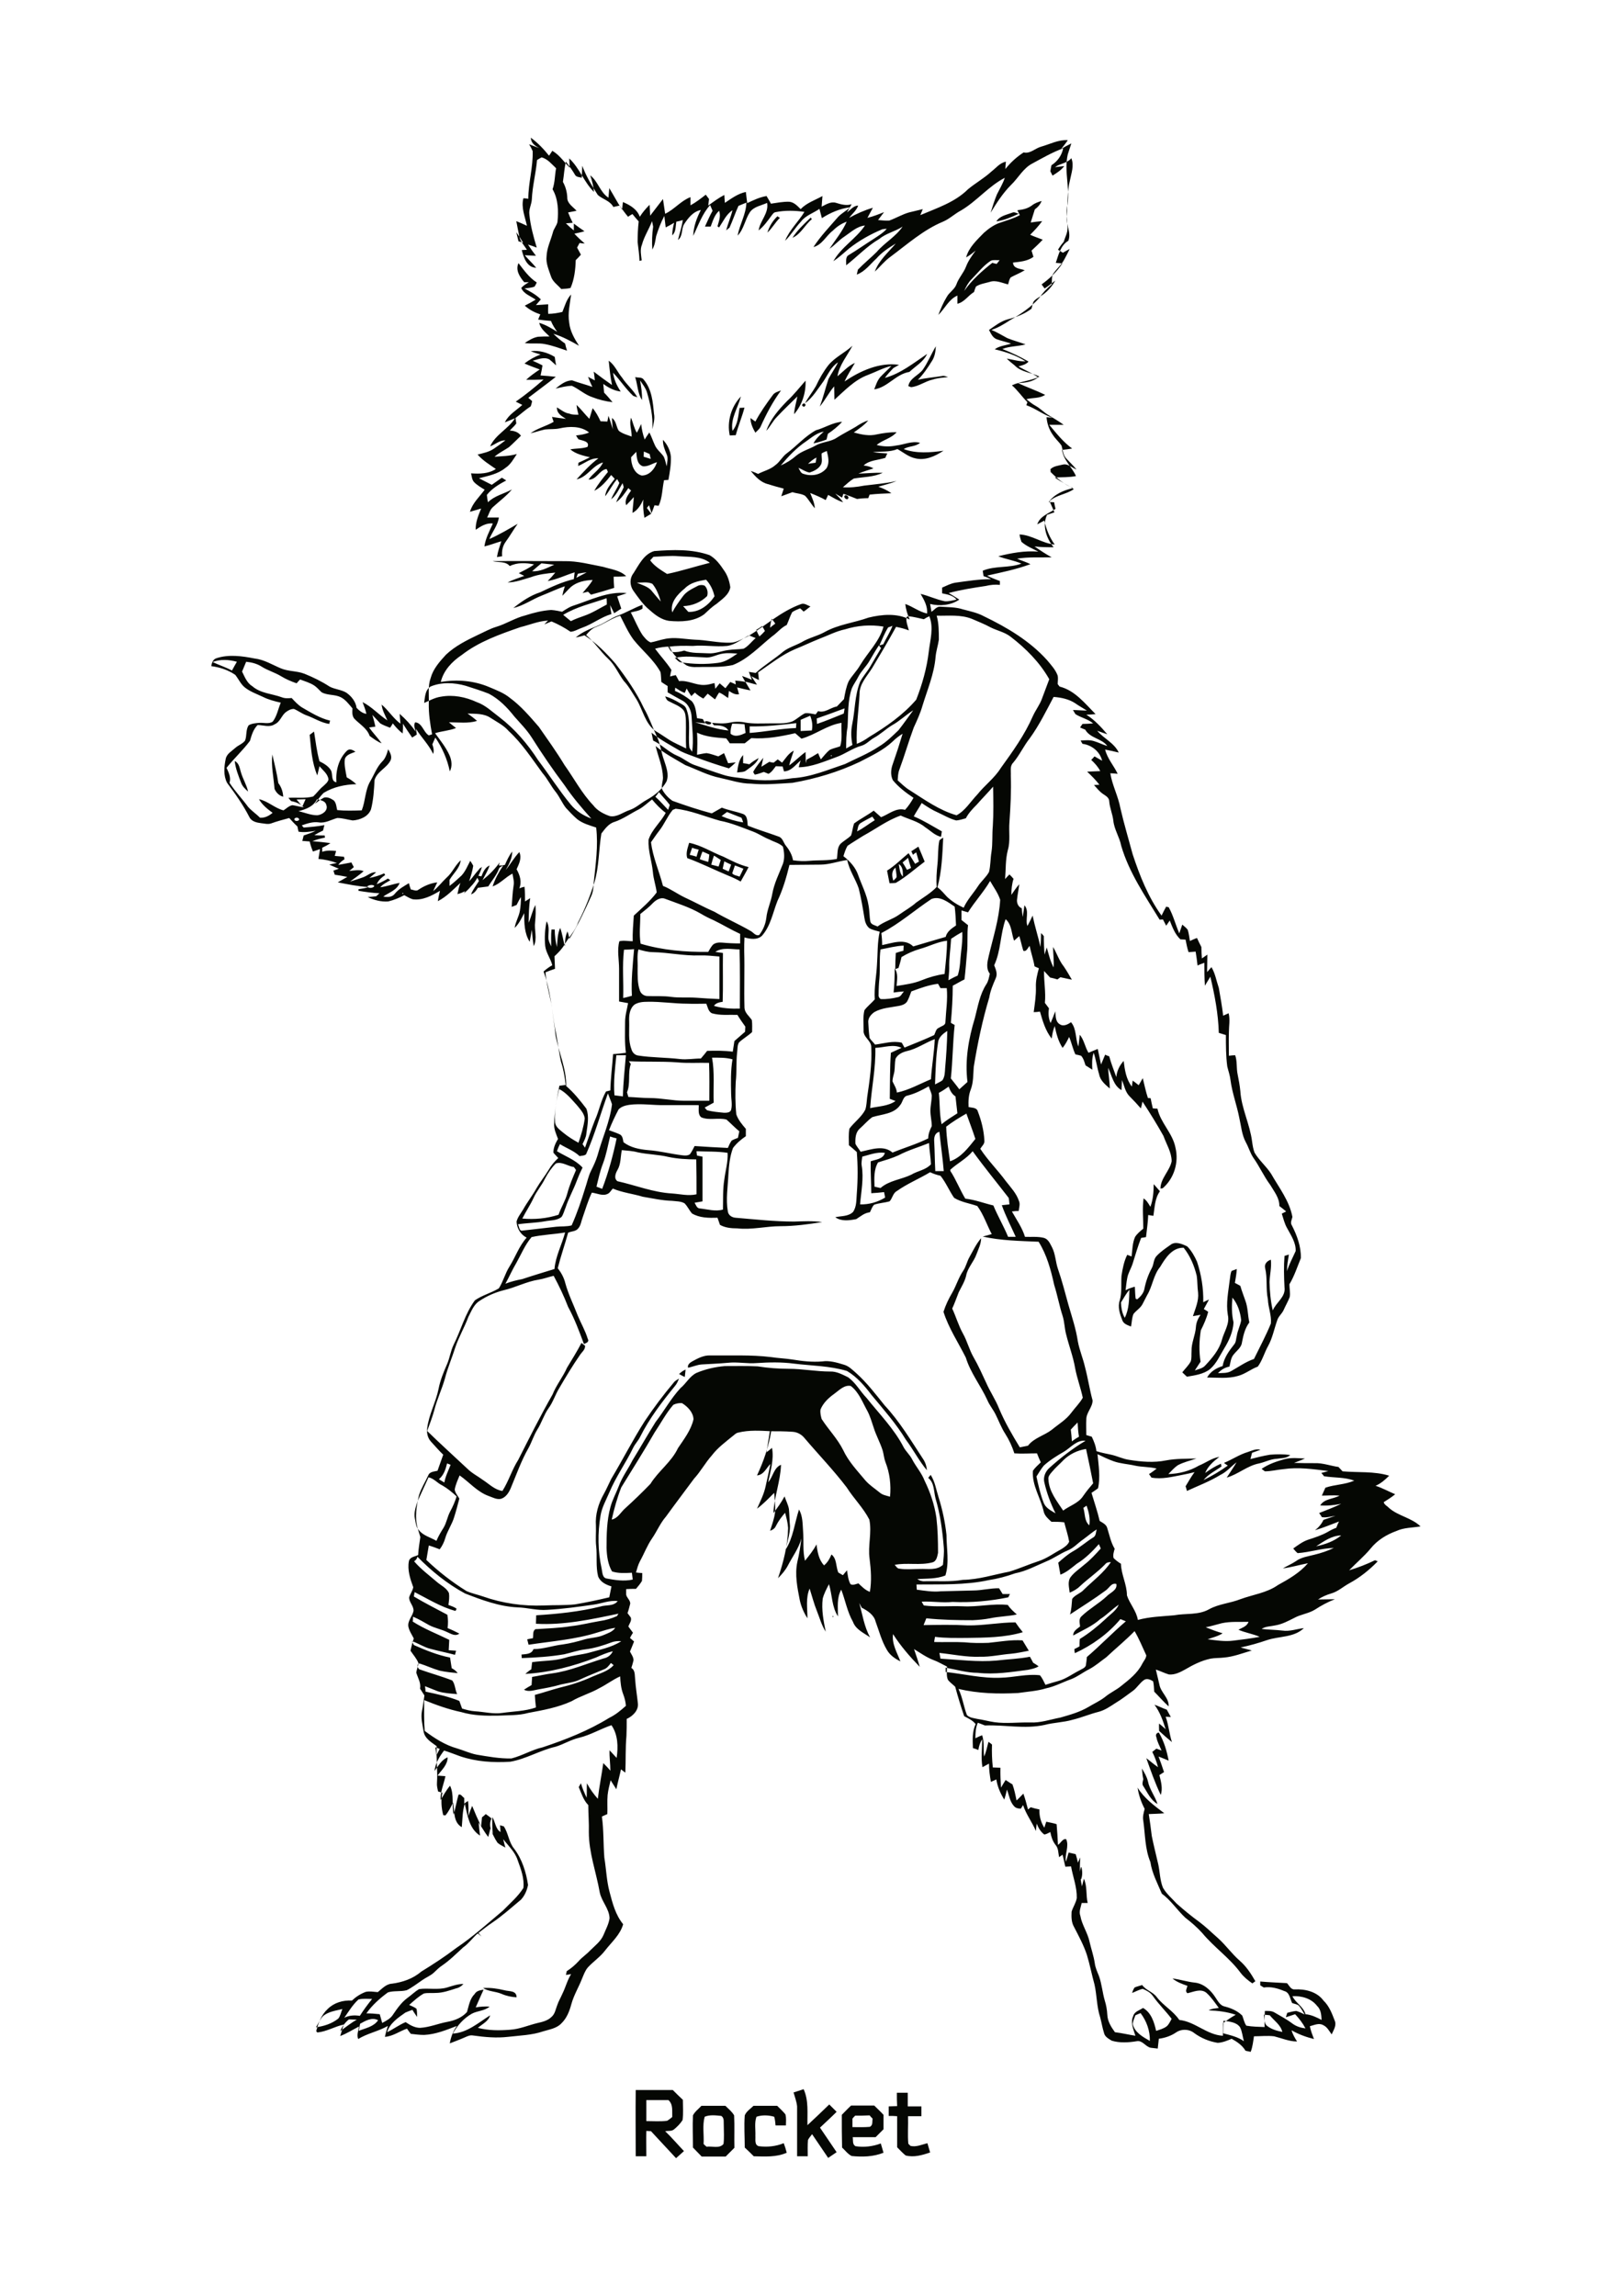 <?xml version="1.0" encoding="utf-8"?>
<!-- Generator: Adobe Illustrator 21.0.2, SVG Export Plug-In . SVG Version: 6.00 Build 0)  -->
<svg version="1.1" id="Layer_1" xmlns="http://www.w3.org/2000/svg" xmlns:xlink="http://www.w3.org/1999/xlink" x="0px" y="0px"
	 viewBox="0 0 595 842" style="enable-background:new 0 0 595 842;" xml:space="preserve">
<style type="text/css">
	.st0{fill:#050703;}
</style>
<g>
	<path class="st0" d="M313.7,775.9c-0.3,0.3-0.8,0.8-1,1.1c0,1,0,2.1,0,3.1c2.1,0,4.3,0.1,6.4-0.1c1.2-0.6,0.8-2,1-3
		c-0.3-0.3-0.9-0.9-1.1-1.2C317.2,775.9,315.5,775.9,313.7,775.9 M308.8,775.6c1.1-1.1,2.2-2.3,3.4-3.4c2.8,0,5.7,0,8.5,0
		c1.1,1.1,2.3,2.2,3.4,3.4c0,1.7,0,3.5,0,5.3c-1,1-2,2-2.9,2.9c-2.8,0-5.6,0-8.4,0c0.2,1.1-0.2,2.6,1,3.3c3.1,0.5,6.4,0.1,9.3-1
		c0.3,1.1,0.7,2.3,1,3.4c-3.7,1.5-7.8,1.6-11.7,1.2c-1.4-0.7-2.4-2.1-3.5-3.1C308.8,783.6,308.8,779.6,308.8,775.6 M273.2,775.8
		c0.6-1.5,2.1-2.4,3.2-3.5c2.9,0,5.8,0,8.7,0c1,1,2.1,2,3,3.1c0.4,1.3,0.2,2.8,0.2,4.1c-1.3,0-2.6,0-3.8,0c-0.1-1.1-0.2-2.2-0.5-3.2
		c-2.1-0.6-4.4-0.7-6.5,0c-0.8,2.2-0.3,4.7-0.4,7c0.1,1.3-0.4,3.3,1.2,3.8c3.1,0.4,6.3,0.1,9.2-1.1c0.4,1.1,0.8,2.3,1.1,3.5
		c-3.8,1.7-8.1,1.4-12.1,1.3c-1.1-1.1-2.2-2.2-3.3-3.2C273.2,783.7,272.9,779.7,273.2,775.8 M258.5,776.3c-0.9,3.2-0.2,6.6-0.4,10
		c0.3,0.3,0.8,0.8,1.1,1c2-0.3,4.7,0.8,6.2-1c0.3-2.3,0.1-4.5,0.1-6.8c-0.1-1.2,0.3-2.7-0.9-3.5
		C262.6,775.8,260.4,775.5,258.5,776.3 M254.2,775.8c0.7-1.4,2.1-2.4,3.1-3.5c2.9,0,5.9,0,8.8,0c1.1,1.1,2.4,2.1,3.2,3.5
		c0.2,4,0,7.9,0.1,11.9c-1.1,1.1-2.2,2.2-3.2,3.2c-2.9,0-5.9,0-8.8,0c-1.1-1.1-2.1-2.2-3.2-3.3C254.2,783.7,254,779.7,254.2,775.8
		 M329,767.5c1.3,0,2.6,0,4,0c0,1.7,0,3.4,0,5c1.7,0,3.3,0,5,0c0,1.2,0,2.4,0,3.6c-1.6,0-3.3,0-4.9,0c0.1,3.4-0.2,6.8,0.1,10.1
		c0.2,0.2,0.6,0.6,0.8,0.8c2.1,0.5,4.2-0.5,6.2-1c0.3,1.1,0.7,2.3,1,3.4c-2.9,1-6,1.9-9,1.1c-1.1-0.9-2.1-2-3.1-3
		c0-3.8,0-7.6,0-11.4c-1-0.1-2.1-0.1-3.1-0.1c0-1.2,0-2.4,0-3.5c1,0,2.1-0.1,3.1-0.1C329,770.8,329,769.2,329,767.5 M291.1,767.4
		c1.2-0.4,2.5-0.8,3.7-1.2c1.9,4.2,1.3,8.8,1.4,13.2c2.7-2.5,5.4-5.1,8-7.6c0.9,0.9,1.8,1.8,2.7,2.7c-2,2-4.1,3.9-6.1,5.8
		c2,3,4.1,6,6.1,9c-1,0.7-2.1,1.4-3.1,2.1c-2-2.9-3.9-5.8-5.9-8.7c-0.5,0.7-1.1,1.3-1.5,2.1c-0.2,2-0.1,4-0.1,6c-1.3,0-2.6,0-3.9,0
		c0-6.1,0-12.2,0-18.3C292.2,770.7,291.6,769.1,291.1,767.4 M237.1,770.2c0,2.6,0,5.2,0,7.7c2.5,0,5.1,0.2,7.6-0.1
		c0.7-0.4,1.3-0.9,1.9-1.4c-0.1-2.2,0.4-4.6-1.4-6.2C242.5,770.2,239.8,770.2,237.1,770.2 M233.2,766.5c4.5,0,9.1,0,13.6,0
		c1.2,1.2,2.4,2.4,3.7,3.6c0,2.5,0.2,4.9-0.1,7.4c-0.8,1.3-1.9,2.4-3.1,3.4c-0.9,0.8-2.2,0.5-3.3,0.7c2.4,2.3,4.6,4.9,6.9,7.3
		c-1,0.9-1.9,1.7-2.9,2.6c-3.1-3.3-6.1-6.6-9.2-9.9c-0.4,0-1.3-0.1-1.7-0.1c-0.1,3.1,0,6.2,0,9.3c-1.3,0-2.6,0-3.9,0
		C233.2,782.7,233.1,774.6,233.2,766.5 M177.2,729.1c2.6-0.2,5.3,0.2,7.8,0.8c1.7,0.5,4.5,0,4.5,2.6c-1.9-0.1-3.8-0.5-5.6-1.3
		C181.7,730.3,179.2,730.4,177.2,729.1 M396.5,684.8h0.2c0.4,1.4,0.4,3.1-0.1,4.4h-0.2C396,687.8,396.1,686.2,396.5,684.8
		 M417.3,655.6c2.4,3.9,6.2,6.7,9.8,9.4c-1.9,0.2-3.8,0.2-5.7,0.3c0.4,2.6,0.8,5.3,1.1,8c0.7,3.5,1.6,7,2.4,10.5
		c0.6,2.8,0.6,5.8,1.7,8.5c1.3,2.3,3.3,3.9,5,5.8c2.7,2.4,5.5,4.7,8.4,6.8c2.4,1.8,4.5,3.9,6.8,5.9c2.9,2.6,5.1,5.8,8,8.3
		c2.4,2.1,4.1,4.7,5.7,7.5c-0.4,0.3-0.7,0.5-1.1,0.8c-1.6-1.1-3.2-2.4-4.4-4c-4-5.4-9.7-9.3-14-14.5c-1.9-2.1-4-3.9-6.2-5.6
		c-3-2.8-5.3-6.4-8.6-8.8c-1.6-3.8-3.6-7.5-4.2-11.6c-2-4.8-1.9-10.1-2.6-15.1c-0.3-1.5,0.1-2.9,0.5-4.4
		C418.6,660.9,417.7,658.3,417.3,655.6 M418.9,648.6c0.9,1.5,1.8,3,2.2,4.7c0.6,3,2.6,5.4,3.5,8.3c-2.5-1.4-3.6-4.1-5.1-6.4
		c-0.7-0.8-0.3-1.8-0.1-2.7C419.1,651.2,419,649.9,418.9,648.6 M424.2,637.1c-0.4-0.8,0-1.6,0.9-1.7c1.9,3.2,2.9,6.7,3.6,10.3
		c-1.2-0.5-2.4-1-3.7-1.5c0.7,1.9,1.4,3.8,2,5.7c-0.4,0.3-1.3,0.8-1.7,1.1c0.6,2.4,1.3,4.9,0.5,7.3c-2.1-4.4-3.7-9-5.3-13.5
		c1.5,1.1,2.8,2.3,4.3,3.3c-0.5-1.9-1.2-3.8-2.1-5.6c0.5-0.4,1-0.8,1.5-1.2c0.5,0.2,1.4,0.5,1.9,0.7
		C425.4,640.4,424.5,638.8,424.2,637.1 M423.5,625.2c1.5,0.5,3,1.3,4.5,1.8c0.5,0.9,1,1.8,1.5,2.7c-0.5,0-1.4-0.1-1.9-0.1
		c1.1,3,1.3,6.2,2.3,9.3c-1.6-1.3-3.2-2.7-4.7-4.1c0-0.9-0.1-1.8,0-2.7c0.8,0.7,1.6,1.3,2.4,2.1C426.6,631,425.5,627.9,423.5,625.2
		 M305.4,592.7h0.3v0.3h-0.3V592.7 M249.1,503.9c0.7-0.6,1.5-1.3,2.4-1.6c-0.1,0.9-0.2,1.8-0.3,2.7
		C250.5,504.7,249.8,504.3,249.1,503.9 M253.9,499.3c2-1.1,4.2-2.3,6.6-2.2c7.4,0.1,14.9-0.3,22.3,0.6c2.6,0.4,5.3,0.5,7.9,0.9
		c3.6,0.6,7.3,1,10.9,0.7c2.7-0.4,5.4,0.4,8,1.2c1.8,0.5,3.1,1.9,4.5,3.1c3.9,3.5,7.1,7.7,10.4,11.8c5.5,5.9,9.6,12.8,14,19.5
		c0.9,1.3,1.4,2.7,1.5,4.3c-2.9-3.5-5-7.6-7.7-11.2c-3.6-5.9-8.2-11.1-12.6-16.4c-2.5-3.3-5.3-6.6-9-8.8c-6.3-1.9-13-1.9-19.5-2.7
		c-4.5-0.6-9.1-0.5-13.6-0.2c-3.5,0.3-7.1-0.5-10.6-0.1c-3.2,0.3-6.4,0.4-9.5,0.6c-1.8,0.1-3.4,0.9-5.1,1.2
		C252.1,500.6,253,499.8,253.9,499.3 M185.2,317.2c0.8-1.7,1.5-3.4,2.7-4.9c0,2.5-1.2,4.7-2.4,6.8c1.7-2.1,3.1-4.6,5-6.6
		c1,2.2-0.1,4.3-1,6.3c1.2,2.1,2,4.6,1,7c0.5-0.2,1.4-0.5,1.9-0.6c0.2,1.8,0.2,3.6,0.2,5.4c0.6-0.4,1.3-0.8,1.9-1.2
		c-0.5,3-0.5,6-0.6,9c1-2.1,1.4-4.5,2.5-6.5c0.2,2.1,0.1,4.1-0.1,6.2c-0.4,3,0.9,6.1-0.5,8.9c-0.4-2-0.5-4-0.7-6
		c-0.3,1.5-0.5,2.9-0.8,4.4c-2-3.2-2-6.9-2-10.5c-1,1.9-1.9,3.9-3.5,5.4c0.3-2.2,1.5-4,1.9-6.2c0.3-1.7,0.4-3.4,0.4-5.1
		c-0.6,0.9-1.1,1.9-1.6,2.9c-0.6,0.2-1.2,0.5-1.8,0.7c0.2-2.6,0.3-5.2,0.7-7.8c0.3-1.5-0.2-2.9-0.4-4.4c-2.6,1.3-4.5,3.7-7.3,4.7
		c0.9-2.8,2.3-5.3,3.9-7.7c-0.6,0.4-1.4,0.6-1.6,1.3c-0.9,2.4-2.6,4.3-3.9,6.4c-1.3,0.2-2.5,0.3-3.8,0.5c-0.6,1-1.3,2-2.5,2.4
		c0.7-1.8,1.9-3.3,2.9-4.9c-0.2-0.5-0.5-0.9-0.7-1.4c-1.2,2.3-2.8,4.3-4.8,5.9c1.6-3.4,3.7-6.5,6-9.4c-0.2,1-0.5,2-0.7,3
		c0.4,0.1,0.7,0.1,1.1,0.2c0.6-1.6,1.4-3.3,3-4c-0.6,1.9-1.7,3.6-2.6,5.4c2.4-1.9,4.5-4,6.3-6.5l-0.3,1.1
		C183.9,317.5,184.7,317.3,185.2,317.2 M327.7,323c0.4-0.5,1-0.8,1.2-1.4c0-1.1-0.3-2.3-0.4-3.4C326.9,319.5,327.2,321.4,327.7,323
		 M329.7,316.9c0.3,1.6,0.3,3.4,1.5,4.6C331.2,319.8,331.3,317.9,329.7,316.9 M331.1,316.3c0.6,0.9,1.1,1.8,1.6,2.7
		c0.5-0.2,1-0.4,1.5-0.7c-0.4-1.2-0.8-2.5-1.1-3.7C332.5,315.2,331.8,315.7,331.1,316.3 M334.3,312.2c0.9-0.6,1.8-1.2,2.6-1.7
		c0.8,1.8,1.5,3.6,2.3,5.5c-3.5,2.6-6.8,5.6-10.6,7.8c-0.8,0.1-1.5,0.1-2.3,0.1c-0.3-1.5-0.6-3-0.9-4.6c2.9-1.8,5.3-4.3,7.9-6.4
		c0.8,1.3,1.6,2.6,2.4,3.9c0.3-0.2,1-0.6,1.4-0.8c-0.3-1.1-0.7-2.2-1-3.4c-0.3,0.2-0.9,0.6-1.2,0.9
		C334.7,313,334.5,312.6,334.3,312.2 M268.6,320.3c0.7,0.8,1.8,0.8,2.7,1.2c0.5-1,1-2,1.4-2.9c-1-0.4-2-0.8-3.1-1.2
		C269.3,318.3,268.9,319.3,268.6,320.3 M265.7,315.9c-0.2,0.9-0.4,1.8-0.6,2.7c0.7,0.3,1.4,0.7,2.2,1c0.3-0.8,0.6-1.7,0.9-2.5
		C267.3,316.7,266.5,316.3,265.7,315.9 M261.9,313.8c-0.4,1.1-0.7,2.2-1,3.3c0.9,0.2,1.8,0.5,2.7,0.7c0.3-0.8,0.5-1.6,0.8-2.4
		C263.6,314.9,262.8,314.3,261.9,313.8 M257.7,312.3c-0.4,0.9-0.7,1.9-1,2.8c1,0.4,2.1,0.7,3.1,1c0.2-0.9,0.3-1.8,0.4-2.7
		C259.4,313,258.6,312.7,257.7,312.3 M253.9,310.9c-0.3,0.9-0.6,1.7-0.9,2.6c0.8,0.2,1.7,0.4,2.5,0.7c0.3-0.9,0.5-1.8,0.8-2.6
		C255.4,311.4,254.6,311.2,253.9,310.9 M252.8,309.1c4.5,0.9,8.4,3.5,12.6,5.1c3,1.5,5.9,3,9.2,3.8c-0.9,1.8-1.9,3.5-2.9,5.3
		c-1.4-0.8-2.9-1.5-4.4-2.1c-5.1-2.1-10-4.6-15.2-6.5C251.5,312.8,252.3,310.9,252.8,309.1 M86.1,279.1c1.7,0.8,1.8,2.7,2.3,4.2
		c0.7,2.4,2.1,4.6,2.6,7c-1-0.9-2-1.8-2.5-3.1C87.5,284.6,86.4,281.9,86.1,279.1 M270.4,283.3c0.3-2.2,0.6-4.7,2.2-6.4c0,1,0,2,0,3
		c0.8,0.1,1.5,0.2,2.3,0.4c1-0.9,2.2-1.6,3.4-2.3c-0.8,2.1-2.8,3.2-4.5,4.5C272.9,283.3,271.5,283.1,270.4,283.3 M99.9,276.7
		c0.8,3.5,1.7,7,2.2,10.5c1.1,1.4,1.7,3.2,1.8,5c-1.5-0.4-2.6-1.5-3.2-2.9C100.4,285.1,99.4,280.9,99.9,276.7 M258.6,264.6
		c0.7-0.3,1.6,0.1,2.3,0.4C261,266.2,258.4,265.7,258.6,264.6 M206.6,225.5c0.9,0.8,1.9,1.5,2.8,2.3c1.6-0.8,3.3-1.4,5-2
		c2.9-1,5.5-2.7,8.2-4.1c0-0.6,0-1.7-0.1-2.3C217.1,221.3,211.5,222.5,206.6,225.5 M210.1,222.2c6.5-2.1,12.8-5.4,19.8-4.7
		c-1.1,0.5-2.3,0.8-3.5,1.2c0.5,1.5,1,3,1.5,4.5c-0.9,0.6-1.7,1.1-2.6,1.7c-0.5-1-1-2-1.5-3c0.1,1.1,0.3,2.2,0.5,3.3
		c-3.8,1.1-7,3.7-10.7,5c-1.5,0.5-2.8,1.4-4.3,1.5c-2.2-1.5-4.6-2.8-7-3.8c-0.9,0.4-1.7,0.7-2.6,1.1c1.3-1.6,3.1-2.8,4.9-3.7
		C206.5,224.3,208.1,222.9,210.1,222.2 M212,210.4c-0.2,0.5-0.4,1-0.6,1.5c1.3-0.7,2.6-1.3,3.8-2C214.2,210,213.1,210.2,212,210.4
		 M195.2,209.5c2.9,0.2,5.5-1.2,8.1-2.4c-1.6-0.2-3.1-0.3-4.7-0.5C197.4,207.6,196.3,208.5,195.2,209.5 M180.7,205.8
		c8.7-0.1,17.4,0,26.2,0c4.9-0.1,9.7,1.2,14.4,2.1c2.9,0.9,6.1,1.2,8.4,3.4c-1.5,0.2-3.1,0.2-4.6,0.2c0,1.4,0.1,2.7,0.2,4.1
		c-2.8,0.9-5.6,1.7-8.5,2.5c-0.3-0.3-0.8-0.8-1.1-1.1c-0.5,0.1-1.5,0.4-2,0.5c1.3-1.6,2.7-3,3.7-4.8c-2.8,0.1-5.7,0.7-7.9,2.5
		c-1.1,1-2.1,2.2-3.2,3.3c0.2-1.2,0.5-2.3,0.9-3.5c-2.9,1-5.6,2.3-8.4,3.4c-3.6,1.4-6.7,3.7-10.5,4.6c3-2.4,6.2-4.6,9.9-5.8
		c4-1.9,8-3.8,12.3-4.8c0.1-0.6,0.2-1.9,0.3-2.5c-3.3,1-6.4,2.6-9.9,3.2c1-1,1.9-2,2.8-3.1c-3,0.3-6.1,0.6-9,1.7
		c-2.8,0.8-5.6,1.9-8.5,1.9c2-1,4-1.6,6.1-2.4c-0.7-0.3-1.3-0.7-2-1c1.9-1,3.9-1.9,5.6-3.2c-2.9-0.6-6.1-0.8-8.9,0.6
		C185.4,205.7,182.8,206.4,180.7,205.8 M233.6,213.7c1.8,0.8,3.8,1.3,5.2,2.7c1.2,1.4,2.3,2.8,3.6,4.2c-0.7-2.3-1.5-4.6-3.1-6.5
		C237.5,213.3,235.5,213.7,233.6,213.7 M251.2,215.8c-2.6,2.1-5.5,5.2-4.6,8.8c1.1-2.1,2.5-4,3.9-5.9c1.3-1.8,3.3-2.7,5.2-3.7
		c0.8-0.5,1.9-0.6,2.8-0.2c1,1,1.3,2.5,0.9,3.8c-2.3,2.3-5.5,3.6-8.8,3.7c0.6,0.7,1.3,1.4,1.9,2.1c4,0.2,7.5-2.5,9.6-5.7
		c-0.5-2.3-1.5-4.4-3.1-6.1C256.1,213.1,253.2,213.7,251.2,215.8 M239.7,204.2c-0.3,0.3-0.9,1-1.2,1.3c1.6,2.2,4,3.6,6.2,5
		c5.3-1.1,10.5-2.8,15.7-4.1c-3.2-2.5-7.5-2.1-11.3-2.4C245.9,203.7,242.8,204.1,239.7,204.2 M240,202.1c6.8-0.5,13.8-0.8,20.3,1.5
		c2.3,1.3,3.9,3.5,5.3,5.6c1.3,1.8,2,4,2.3,6.2c-0.5,2.8-3.1,4.4-5.1,6.1c-1.7,1.1-3.1,2.5-4.5,3.8c-3.7,2.7-8.5,2.8-12.9,2.4
		c-2.7-0.4-5-2.1-7-3.9c-2.5-2-4.3-4.7-6.1-7.2c-1.3-1.9-1.4-4.5,0.1-6.4C234.4,207.1,236.2,203.2,240,202.1 M309.7,182.1
		c0.2-1,1.8-0.2,1.5,0.6C310.9,183.6,309.7,182.8,309.7,182.1 M296.4,170.1c0.9-0.1,1.8-0.3,2.8-0.4c0.1-0.5,0.2-1.4,0.3-1.9
		C298.3,168.4,297.4,169.2,296.4,170.1 M301.4,166.3c-0.1,1.5,0.5,3.2-0.5,4.5c-0.9,1.3-2.4,2-3.9,2.5c-1.5-0.2-2.7-1.2-4.1-1.7
		c0.5,0.8,0.8,2,1.9,2.2c2.9,1,6.4,0.4,8.4-2.1c1.2-2,0.6-4.2,0.1-6.3C302.6,165.7,302,165.9,301.4,166.3 M313.8,156.6
		c1.5-1,3-1.9,4.7-2.4c-1.5,1.8-3.5,3.1-5.3,4.4c2.8,0.8,5.7,1.4,8.5,0.7c2.4-0.5,4.8-0.8,7.2-0.8c-1.9,2.3-5.1,2.8-7.3,4.7
		c2.3,0.6,4.7,0.7,7.1,0.2c2.9-0.3,5.8-1.8,8.8-1c-1.7,1.5-4.1,1.1-6,2.3c4.6,1.7,9.8,1.3,14.6,0.6c-3,2-6.7,3.7-10.3,2.8
		c-2.5-0.5-4.4-2.2-6.6-3.4c-2.9,1.2-6,0.8-9,1.1c1.8,0.3,3.5,0.4,5.3,0.5c-0.2,0.4-0.6,1.2-0.7,1.6c-2.7,0.9-5.8,0.8-8,2.8
		c1.3,0.2,2.5,0.4,3.6,1.1c-1.8,0.6-3.7,1.1-5.5,1.9c3-0.1,6-0.4,8.9-0.3c-3.3,1.6-7.1,1.5-10.6,2.1c-1.5,0.9-2.7,2.1-4,3.2
		c2.6,0.2,5.2-0.1,7.8-0.6c4-0.5,8-0.8,11.9-1.7c-2.1,0.9-4.4,1.4-6.7,2.1c1.7,0.6,3.3,1.3,4.8,2.4c-2.7,0.1-5.3,0.2-8,0.5
		c-0.1,0.3-0.4,1-0.5,1.3c-1.4,0-2.7,0.1-4.1,0.3c-1.7-0.7-3.3-1.3-5-1.9c-0.1,0.3-0.4,1-0.5,1.4c-0.8-0.5-1.7-1-2.5-1.5
		c1,1,2,2,2.9,3.2c-2-0.6-3.7-1.7-5.5-2.7c-0.2,0.5-0.7,1.4-0.9,1.9c-1.8-1-3.7-1.8-5.7-2.6c0.7,1.8,1.6,3.6,1.7,5.6
		c-1.3-1.4-2.2-3.2-3.6-4.6c-1.4-0.8-3.1-0.8-4.6-1.3c-1.4,0.5-2.7,1-4.1,1.5c0.3-1,0.6-1.9,0.9-2.8c-1.9-0.5-3.8-1-5.6-1.6
		c-2.8-0.6-4.8-2.8-6.5-4.9c0.9,0.3,1.8,0.7,2.7,1.1c2.1-1.1,4.5-1.6,6.3-3.2c1.7-1.2,2.6-3.2,4.3-4.4c3.6-2.7,6.6-6.2,10.6-8.4
		c3.3-0.9,6.2-2.9,9.6-3.1c-1.5,1.7-3.3,3.1-5.2,4.4c-0.2,0.7-0.3,1.4-0.5,2.1c-1.6,0.6-3.2,1.1-4.8,1.4c0.9-1.7,2.3-3,3.8-4.3
		c-2.5,0.4-4.4,2.1-6.4,3.5c-3.6,2.4-6.6,5.6-9.4,8.9c2.1-0.9,4-2.1,5.7-3.6c2.1-1.7,4.8-2.4,7.1-3.7c2.4-1.4,5.5-1.3,7.8-2.9
		C309.2,159.1,311.6,157.9,313.8,156.6 M231.5,167.7c0,2.6,1.1,6,3.9,6.7c2.8,0,4.8-2.4,5.6-4.9c-1.7,0.5-3.3,1.7-5.2,1.5
		c-2.2-0.8-2.2-3.3-2.4-5.3C232.8,166.4,232.1,167,231.5,167.7 M236.2,165.6c0,0.5-0.1,1.4-0.1,1.9c0.9,0.3,1.7,0.5,2.6,0.8
		c-0.1-0.6-0.3-1.2-0.4-1.8C237.6,166.2,236.9,165.9,236.2,165.6 M212.2,152.1c-0.3-1.2-0.6-2.4-0.7-3.6c1.7,1.6,3.1,3.5,4.7,5.1
		c0.4-1.3,0.8-2.6,1.2-3.9c1.2,1.4,2.1,3.1,2.9,4.8c0.8,0,1.7,0.1,2.5,0.1c0.1-0.5,0.3-1.6,0.4-2.1c0.6,1.6,1.1,3.3,1.6,4.9
		c-0.1-1.4-0.3-2.8-0.3-4.1c1.6,1.1,1.5,3.2,2.5,4.7c1.4,1.1,3.1,1.5,4.7,2.1c0.1-2.3-1-4.6-0.2-6.9c0.7,1.8,1.1,3.8,2.1,5.5
		c0.6-1,1.1-2.1,1.6-3.2c0.2,1.9,0.6,3.8,1.3,5.7c0.5-0.9,1.1-1.7,1.7-2.6c0.8,1.5,1.3,3.1,2,4.6c0.7,1.7,2.3,2.8,3.3,4.3
		c0.5,1.1,0.7,2.3,1.1,3.5c0.1-1.5,0.6-3.1-0.1-4.5c-0.7-1.7-1.4-3.4-1.3-5.2c1.6,1.7,2.7,3.9,2.9,6.2c0.1,2.9-0.4,5.7-0.9,8.5
		c-0.4,0-1.2,0.1-1.6,0.1c-0.7,3.1-0.6,6.5-2,9.4c-0.5-0.1-1-0.1-1.5-0.2c-0.4,1-0.7,2-1.1,2.9c-0.3-1-0.6-1.9-0.9-2.9
		c-0.3,0.3-0.5,0.7-0.8,1c0.5,0.7,1.1,1.4,1.6,2.1c-0.8,0.5-1.7,1-2.5,1.5c-0.4-2.2-0.6-4.5-0.4-6.7c-0.9,1.9-2,3.9-4,4.9
		c0.1-1.9,0.4-3.9,0.5-5.8c-0.9,1-1.8,2-2.8,3c-0.7-2.1,0.7-3.8,1.8-5.4c-0.4-0.3-0.7-0.6-1-0.9c-1.3,1.9-2.6,3.9-4.5,5.2
		c0.8-1.9,2-3.6,2.8-5.5c-0.1-0.4-0.3-1.1-0.4-1.5c-1.3,2-2.2,4.4-4.2,5.9c0.8-2.1,2.2-3.9,3-6c-0.2-0.3-0.6-1-0.8-1.4
		c-1.7,1.9-2.8,4.3-4.4,6.3c0.2-2.6,2.1-4.5,3.5-6.4c-0.4-0.5-0.9-0.9-1.3-1.4c-1.7,2.2-3.6,4.5-6.2,5.8c1.4-2.5,3.2-4.7,5-6.9
		c-0.1-0.3-0.3-0.8-0.5-1.1c-2.7,0.4-3.6,4-6.6,3.9c1.5-2.3,4.1-3.6,5.3-6.3c-3.9,1.1-5.7,5.4-9.7,6.2c2.5-2.7,5-5.5,8-7.7
		c-2.8-0.2-5,1.8-7.4,2.8c0-0.3,0.1-0.9,0.1-1.2c1.4-0.6,2.8-1.3,4.2-2c-2.5-0.6-5.2-1.2-7.2-2.9c2.1-0.4,4.2-0.2,6.3-0.9
		c1-2.1-2-2.3-3.3-2.8c-0.2-0.3-0.7-1-0.9-1.4c1.6-0.2,3.3-0.4,4.8-1.1c-3-2.4-7.2-2.3-10.8-1.5c-1.8,0.4-3.6,0.2-5.4,0.4
		c-1.8,0.4-3.5,1-5.3,1.4c2.6-1.9,5.8-2.6,8.5-4.2c-0.2-0.5-0.5-1.4-0.6-1.8c1.7,0.3,3.4,0.5,5.1,0.7c-1.6-1-3.4-2-3.3-4.2
		c1.5,0.9,2.9,2.1,4.6,2.3C209.8,152.1,211,152.1,212.2,152.1 M294.9,147.9c0.8,0.4,0.8,0.8,0,1.3C294,148.8,294,148.4,294.9,147.9
		 M267.7,159.7c-1.1-5,0.5-10.6,4.1-14.3c-1.1,4.2-3.9,8.1-3.1,12.6c2-2.4,2.1-5.5,2.6-8.4c0.4,0,1.4-0.1,1.8-0.1
		c-0.9,3.4-2.3,6.7-3.2,10.1C269.4,159.6,268.3,159.7,267.7,159.7 M283.4,145c0.7-1.1,2-1.4,3.1-1.8c-3,4.1-5.4,8.6-7.5,13.3
		c-0.4,0.9-1.3,1.5-1.9,2.2c-1-1.7-1.8-3.5-1.8-5.4c0.4,0.3,1.3,1,1.8,1.3C278.9,151.2,281.1,148.1,283.4,145 M288.7,147.1
		c2.5-2.3,4.6-5,6.8-7.5c0.2,4.4-1.3,9-4.2,12.3c0.1-2.2,0.8-4.3,1.2-6.5c-2.5,2.5-5.1,4.9-7.5,7.5c-1.5,1.5-2.4,3.5-3.9,5.1
		C282.6,153.7,285.6,150.3,288.7,147.1 M233,138.3c1.1,0.3,2.5-0.1,3.2,1c2.9,3.5,3.3,8.1,3.7,12.4c0.4,1.9-0.2,3.9-0.6,5.7
		c0.3-4.6-0.7-9.2-2-13.6c-0.5-1.6-1.6-2.9-2.5-4.3c0.4,2.4,0.8,4.8,0.7,7.2C233.9,144.3,233.9,141.1,233,138.3 M223.3,132.3
		c2.2,1.5,3.2,4.2,4.9,6.2c1.7,2.6,4.1,4.5,5.6,7.2c-0.4-0.1-1.1-0.4-1.5-0.5c-2.8-2.6-4.8-5.8-7.4-8.5c0.3,2.5,1.4,4.8,2.8,6.9
		c-2.4-0.3-4.5-1.4-6.4-2.8c0.1,1.1,0.2,2.1,0.3,3.2c1.1,1.1,2.1,2.3,3.1,3.5c-2.5-0.3-5-0.9-7.3-1.8c-2.8-0.9-5-3-7.6-4.2
		c-2,0-4,0.6-6,1c1.8-1.4,3.7-3,6.1-3c2.4,0.9,4.9,1.5,7.4,2.4c-0.6-1.2-1.1-2.4-1.6-3.7c0.6,0.3,1.9,1,2.5,1.3
		c-0.1-1.1-0.2-2.1-0.4-3.2c2.2,1.7,4.4,3.3,6.7,4.9C223.9,138.3,223.6,135.3,223.3,132.3 M194.7,128.8c3.1-0.4,6.2,0.5,8.8,2.1
		c0.1,1,0.3,2,0.5,3.1c-0.8-0.7-1.6-1.5-2.5-2.2c-2-1-4.1,0-6.1,0.5c1.2,0.5,2.4,1.1,3.6,1.7c-0.2,1.2-0.4,2.5-0.7,3.7
		c1.9,0.1,3.7,0.3,5.6,0.5c-3.3,2.6-6.7,5.1-10.1,7.7c0.5,0.4,0.9,0.8,1.4,1.2c-0.1,0.5-0.3,1.4-0.5,1.9c-2,1.3-3.7,2.9-5.6,4.3
		c0.1,0.7,0.2,1.3,0.3,2c-0.7,1-1.6,1.7-2.4,2.6c1.6,0.1,3.1,0.5,4.1,1.9c-1.5,1.4-2.9,2.9-4.4,4.2c-1.8,1.2-3.7,2.1-5.3,3.5
		c2.7-0.2,5.5-0.2,8.2-1c-1.2,1.8-2.3,3.9-4.2,5.1c-2.8,2.3-6.3,2.9-9.7,3.8c1.6,0.8,3.1,1.6,4.7,2.4c1.2-0.9,2.5-1.7,3.7-2.6
		c0.5,0.3,1.1,0.7,1.6,1c-2.6,1.4-5.2,2.9-7.1,5.3c0.1,0.9,0.2,1.8,0.4,2.7c2.4-2.4,5.9-3.1,8.8-4.7c-2,2.4-4.6,4.3-6.9,6.4
		c-1.2,1-1.5,2.6-2.2,3.9c1.4,0,2.9,0,4.3,0c-0.4,2.9-2.4,5.2-3.5,7.9c3.6-1.6,7-3.6,10.4-5.6c-1.5,2.1-2.8,4.4-4.4,6.6
		c-1.1,1.5-1.5,3.4-1.3,5.3c-0.6,0.1-1.3,0.2-1.9,0.3c0.3-2,1-3.9,1.6-5.8c-2.1,0.6-4.1,1.4-6.2,1.9c0.4-3,1.9-5.7,3.1-8.4
		c-2.4-0.3-4.4,1-6.3,2.3c-0.1-2.8,1-5.3,2-7.8c-1.4,0.4-2.7,0.8-4.1,1.2c0.9-3.2,3.5-5.5,5.4-8.1c-1.3-0.8-2.7-1.6-3.8-2.7
		c-0.9-0.9-0.9-2.1-1.2-3.3c3.1,0.2,6.3,0.2,9.1-1.6c-2.3-1.6-4.8-3.1-6.7-5.3c2-0.5,4.1-0.9,5.9-2.1c1.5-1,2.9-2,4.3-3.1
		c-2.1-0.1-3.7,1.5-5.6,2.2c1.9-4.3,6.7-6.4,9.1-10.3c-1.2,0.5-2.5,1-3.7,1.5c1.3-2.8,4.2-4.4,6.4-6.4c-0.8-0.4-1.6-0.8-2.4-1.2
		c3.6-2.5,6.9-5.2,10.2-8.1c-2.1,0.1-4.3,0.1-6.4,0.1c1.5-1.4,3.2-2.6,5-3.8c-1.9-0.7-3.8-1.4-5.6-2.2c1.8-1.4,3.8-2.5,5.9-3.3
		C197.2,129.7,195.9,129.3,194.7,128.8 M338.5,135.6c1.9-2.7,3.1-5.8,4.8-8.6c-0.1,1.9-0.4,3.9-1.5,5.5c-1.5,2.4-3.1,4.8-5.1,6.8
		c2.9-0.7,5.9-0.9,8.9-1.4c0.8-0.2,1.5,0.2,2.2,0.4c-1.9,0.2-3.8,0.3-5.6,0.9c-2.8,0.6-5.1,2.5-8,2.8c-0.3-0.1-0.7-0.3-1-0.4
		C333.7,138.7,336.9,137.7,338.5,135.6 M303.9,133.9c2.4-2.9,6-4.5,8.8-7.1c-1.9,3.7-4.8,7-5.5,11.2c2.1-1.7,3.9-3.8,6.4-4.9
		c-1.3,2.3-2.7,4.4-3.8,6.8c5.8-3.9,12.8-7.1,20-6.1c-0.7,0.4-1.4,0.8-2.1,1.2c-1.1,1.2-2.2,2.3-3.1,3.6c5.8-1.6,10.6-5.5,15.5-8.8
		c-1.3,2.9-4.3,4.5-6.5,6.6c-5,0.8-8,5.7-12.9,6.4c0.6-1.6,1.1-3.2,2.2-4.5c1.3-1.4,2.8-2.7,4.1-4.1c-3,0.7-5.7,2.2-8.6,3.3
		c-4.9,1.8-8.5,5.7-12.3,9.1c0-1.6-0.1-3.3-0.1-4.9c-2,2.3-3.3,5.1-5.3,7.4c1.3-3.3,2.1-6.8,3.2-10.1c1.1-2.1,2.5-4,3.5-6.1
		c-2.5,1.6-3.7,4.5-5.3,6.9c-2.1,2.8-3.9,6-6.8,8.1c1.2-2.2,2.8-4.2,4-6.3C300.6,138.8,302.1,136.2,303.9,133.9 M192.3,103.5
		c-1.6-1.9-3.3-4.4-2.1-7c2,2.6,3.9,5.3,6.7,7.1c-0.2,0.5-0.5,1-0.8,1.5c-1.2,0.5-2.5,0.5-3.7,0.7c2.1,1.1,4.3,2.3,6,4
		c-0.6,0.7-1.2,1.4-1.8,2.1c1.5-0.1,3-0.2,4.5-0.3c0,1.2-0.1,2.3,0,3.5c1.7,0,3.5-0.3,5.2-0.7c0.9-2.2,1.5-4.6,3.2-6.4
		c-0.4,3.4-1.3,6.9-0.7,10.3c0.3,3.1,1.9,5.9,3.6,8.5c-3-1.7-6.1-3.4-9.4-4.4c1.3,1.3,2.7,2.5,4.3,3.6c0.2,0.9,0.4,1.7,0.7,2.6
		c-2.7-0.9-5.4-1.9-8.1-2.4c-2.4-0.5-4.9,0-7.4-0.4c1.5-1,3.1-2,4.9-2.3c1.4-0.1,2.8-0.1,4.2-0.1c-1.5-1.5-3.3-2.8-3.8-5
		c2.4,0.7,4.5,2,6.6,3.3c-0.9-1.3-1.7-2.5-2.3-4c-1.6-0.1-3.1-0.3-4.7-0.5c0.3-0.6,0.5-1.3,0.8-1.9c-2.1-0.7-4-1.7-5.7-3.2
		c1.4-0.7,2.7-1.4,4-2.2c-1.8-1.3-4.4-2.1-5.3-4.3c0.8-0.9,1.8-1.5,2.8-2.1C193.6,103.5,192.8,103.5,192.3,103.5 M290.7,87.2
		c1.8-2.8,4.3-5.1,6.7-7.4c0.1,0.1,0.3,0.4,0.4,0.6C295.2,82.5,293.8,85.9,290.7,87.2 M285.2,79.3c0.2,0.2,0.7,0.5,0.9,0.6
		c-1.7,1.6-2.8,3.8-4.6,5.4C282.2,83,283.5,80.9,285.2,79.3 M365.5,81.2c1.2-2,3.7-2.4,5.8-3.2c0.8-0.4,1.6,0.2,2.4,0.4
		C371.1,79.6,368.4,80.8,365.5,81.2 M363.5,95.6c-2.8,1.8-4.8,4.5-7.1,6.8c-1.2,1.2-2,2.7-2.7,4.3c2.8-4,6.5-7.3,10.3-10.3
		c0.5,0.1,1,0.3,1.6,0.4c0.4-0.5,0.7-0.9,1.1-1.4C365.7,95.5,364.5,95.2,363.5,95.6 M378.6,75.3c1-0.8,2.2-1.2,3.5-1.6
		c-0.5,1.3-1.4,2.3-2.5,3.1c-0.5,1.6-1,3.2-1.5,4.8c1.4-0.2,2.8-0.4,4.2-0.5c-1.3,1.8-2.8,3.4-4.4,5c1.5,0.7,3.1,1.2,4.6,1.8
		c-1.3,1.4-2.7,2.7-4.1,4c0.2,0.8,0.5,1.5,0.7,2.3c-2.2,1.6-4.9,1.8-7.5,2.1c0.1,2.3,2.7,2.2,4.3,2.8c-1.6,1-3.4,1.7-5.1,2.6
		c-0.6,0.7-0.7,1.7-1,2.6c-2.2-0.5-4.5-1.7-6.8-0.9c-1.7,0.5-3.5,0.7-5,1.7c-0.3,0.7-0.5,1.3-0.7,2c-2.2,1.3-3.5,3.7-6.1,4.3
		c0-1,0-2,0-3c-3.2,1.4-4.6,4.8-7,7.1c0.9-2.3,1.8-4.5,3.1-6.6c0.9-1.7,2.8-2.7,3.5-4.5c0.8-2.4,2.7-4.3,3.6-6.7
		c0.8-2.1,2.2-4,3.5-5.8c-1.1,0.9-2.2,1.8-3.5,2.5c1-3.7,3.9-6.3,6.5-9c1.8-1.6,3.9-3.1,6.2-3.8c2.3-0.8,4.8-1.5,7-2.7
		c-0.3-0.6-0.6-1.2-0.9-1.8C375.2,76.9,377,76.5,378.6,75.3 M448.8,741.1c-0.1,1.5-0.1,3.1-0.1,4.6c2.6,0.7,5.4,1.3,7.6,2.9
		c-0.5-1.7-0.6-3.5-1.4-5.1C453.6,741.6,451,741.4,448.8,741.1 M132.1,742.2c-0.2,0.8-0.3,1.7-0.5,2.6c2.5-1,5.5-1.5,7.1-3.9
		C136.4,739.7,134.1,741.1,132.1,742.2 M128,740.6c-1.4,1.1-2.5,2.6-3.2,4.3c2-1.4,3.9-3,6.1-4.2C130,740.7,129,740.6,128,740.6
		 M463.6,738.9c0.3,1.3,0,2.9,1,3.9c1.6,1.4,3.8,2,5.8,2.4c-0.6-2.6-3-4.1-4.6-6.1C465.2,739,464.1,738.9,463.6,738.9 M416.5,739.1
		c-0.4,1-0.8,2-1,3.1c0.7,3.2,3.7,4.8,6.3,6.3c0.1-3.7-1.2-7.3-3.4-10.2C417.8,738.5,417.2,738.8,416.5,739.1 M118.6,739.3
		c-1.2,1.2-1.8,2.8-2.7,4.2c2.9-0.4,5.8-1.3,8.2-3.2c0.8-1,1-2.4,1.5-3.5C123.2,737.4,120.6,737.7,118.6,739.3 M131.5,733.3
		c-2.1,1.9-3.6,4.4-5.2,6.7c1.8-0.9,3.7-1,5.7-0.7c1.4-2.2,2.9-4.2,4.5-6.2C134.8,733.1,133.1,732.9,131.5,733.3 M474.1,732.1
		c1.2,2.5,4,3.8,4.8,6.6c2.1,0.2,4,1.1,5.9,2.1c-0.1-1.8-0.2-3.8-1.7-5.2C481,732.9,477.4,731.9,474.1,732.1 M159.7,640.8
		c0.1,0.9,0.3,1.9,0.4,2.9c0.4-0.8,0.8-1.5,1.2-2.3C160.7,641.2,160.2,641,159.7,640.8 M212.5,637.3c-3.1,0.7-5.7,2.4-8.7,3.3
		c-5.7,1.3-10.8,4.5-16.6,5.5c-6.2,0.4-12.5,0-18.4-2c-2-0.7-3.9-1.5-5.9-2.1c-1.7,2.2-3.2,4.7-3.5,7.5c1.4-1.8,2.5-4.1,4.8-5
		c0,2.8-2.2,4.6-3.7,6.7c1,0.1,2,0.1,2.9,0.2c-0.6,2.9-1.9,5.7-1.8,8.8c1.1-1.8,2.1-3.7,3.5-5.3c1.6,3.4,0.5,7.1,1.3,10.6
		c0.7-2.4,1.1-4.9,1.8-7.3c0.9-0.4,1.4,0.8,2.1,1.2c0,0.5,0,1.6,0,2.1c0.3-0.3,1-0.8,1.4-1c0.2,1.8,0.2,3.6,0.1,5.5
		c0.4-1.2,0.9-2.5,1.4-3.7c1,2.5,2.1,5,3.3,7.5c0.1-1.1,0.2-2.2,0.3-3.3c0.4-0.3,1.1-0.9,1.4-1.2c0.7,0.5,1.4,1,2.1,1.6
		c-1,2-0.4,4.1,0.5,6c-0.2-2.2-0.3-4.3-0.2-6.5c1.1,1.7,1.1,4.3,3,5.5c0-0.6-0.1-1.9-0.2-2.5c0.4,0.1,1.1,0.3,1.4,0.4
		c1.7,2.5,1.8,5.8,3.8,8.2c2.9,3.8,4.4,8.6,5.1,13.3c-0.4,2-1.2,3.9-2.6,5.4c-3.5,2.9-6.8,5.9-10.5,8.4c-1.8,1.2-3.4,2.5-5.1,3.8
		c0.3,0.3,0.8,0.9,1.1,1.3c-0.3-0.3-1-0.9-1.4-1.1c-1.8,1.6-3.3,3.7-5.3,5.1c-2.5,2.3-5,4.8-7.8,6.7c-1.1,0.7-2,1.7-3,2.6
		c-1.2,1.1-2.8,1.7-4.2,2.7c-1.9,1.3-3.7,2.7-5.7,3.7c-2.3,0.6-4.7,0.1-6.9,0.8c-3,2.2-5.8,4.7-7.9,7.7c1.6,0,3.2,0.1,4.9,0.3
		c0.3,1.1,0.6,2.1,0.9,3.2c1.5-0.8,3.1-1.6,4-3.1c1.5-2.2,3.1-4.5,5.3-6.1c1.4-1,2.7-2.3,4.2-3.2c3.4-0.5,6.9,0.4,10.3-0.6
		c2-0.6,3.9-1.3,6-1.3c-0.7,0.8-1.6,1.4-2.6,1.6c-2.5,0.8-5,1.7-7.6,1.7c-1.4,0.1-2.9-0.1-4.3,0.2c-2,1.1-3.7,2.7-5.4,4.2
		c0.9,0.4,1.9,0.8,2.7,1.4c0.2,1,0.2,2,0.2,3c-0.6-0.9-1.2-1.7-1.7-2.6c-0.9,0.3-1.7,0.6-2.6,1c-2.7,1.9-5.7,3.9-6.7,7.2
		c2.3-1.1,4.4-2.7,6.8-3.7c1.6,1.1,3.4,2.1,5.3,2.1c3.5-0.2,6.7-1.6,10-2.2c2.7-0.5,5.3-1.5,7.2-3.6c0.7-2.3,1-4.8,2.8-6.6
		c0.7-1.2,2-1.4,3.3-1.6c-1,2.1-1.9,4.3-2.9,6.5c1.7-0.3,3.4-0.4,5.1-0.3c-1.8,1.6-4.4,1.5-6.5,2.6c-3,1.7-5.3,4.3-7,7.3
		c5.3-0.3,9.4-4,13.7-6.7c-0.6,2.2-2.9,3.2-4.5,4.6c3.8,1,7.8,1,11.7,0.7c3.6-0.2,6.9-1.7,10.3-2.5c1.8-0.4,3.7-0.9,5-2.2
		c1.3-1.1,1.5-2.8,2.1-4.3c0.5-1.5,1.3-2.8,1.9-4.2c1.2-2.4,1.8-5,3.2-7.2c-0.5,0.1-1.4,0.2-1.9,0.3c0.1-0.4,0.2-1.1,0.3-1.4
		c1.6-1,3-2.2,4.3-3.6c1.3-1.5,2.9-2.5,4.2-3.9c1.8-1.8,4-3.4,5-5.8c0.8-2,1.9-3.9,2.2-6.1c-0.1-3.5-2.9-6.1-3.6-9.5
		c-1.3-7.4-4-14.5-4-22.1c0.1-3.3-0.2-6.6-0.2-9.9c-1.8-1.8-2.5-4.3-3.5-6.6c0.3-0.5,0.5-0.9,0.8-1.4c0.5,1.8,1.3,3.6,2.1,5.3
		c0.1-1.8,0-3.5,0.1-5.3c1.1,2.1,2.5,4,4,5.7c0.5-4.4,1.4-8.7,2-13.1c0.9,0.9,1.8,1.8,2.6,2.8c0-2.5-0.4-5-0.3-7.5
		c0.9,0.9,1.7,1.9,2.6,2.8c0.6-4.1,0.5-8.5-1.9-12C220.2,634.1,216.6,636.3,212.5,637.3 M219.9,619.1c-3.3,1.9-7,2.9-10.2,4.8
		c-5,2.3-10.5,3.3-15.9,4.3c-3.6,1-7.4,0.8-11,1c-4.6,0.1-9.2,0-13.6-1.3c-4.7-1-9.2-2.6-13.6-4.4c0,3.8-0.1,7.6,0.2,11.3
		c3.6,2.7,7.5,5.2,11.8,6.4c2.4,0.7,4.7,1.8,7.2,2.3c4.2,0.7,8.5,1.5,12.8,1.4c4-1,7.5-3.2,11.5-4.1c8.4-2.8,16.8-6.1,24.4-10.8
		c2.3-1.1,4.2-2.7,6.1-4.4c-0.1-1.5-0.5-3-1-4.3c-0.8-2.1-1-4.3-1.1-6.5C224.8,616,222.5,617.8,219.9,619.1 M405.8,607.8
		c-2.1,1.5-4,3.2-6.3,4.4c-2.2,1.1-4.2,2.7-6.5,3.6c-3.1,1.1-6,2.7-9.3,3.4c-3.3,1-6.8,1.2-10.2,1.7c-7.3,0.4-14.7,0.2-21.9-1.5
		c1.5,3.1,1.9,6.5,3.1,9.6c1,1,2.5,1.1,3.8,1.4c2.1,0.3,4.2,0.9,6.3,1.2c4.3,0.6,8.7,0,13.1,0.1c3.8,0.2,7.4-1.1,11.1-1.8
		c3.5-1,7.1-2,10.3-3.9c2-1.2,4.2-2.2,6-3.6c1.9-1.6,4.2-2.6,6-4.1c2.9-2.3,6-4.7,7.7-8.1c0.5-1,1.4-1.9,1.5-3.1
		c-1.4-3-2.6-6-4.3-8.9C412.9,601.6,409.2,604.6,405.8,607.8 M448.2,595.3c-2,0.5-3.9,1.1-5.9,1.5c2,0.8,4.1,1.6,6.2,2.2
		c-1.7,1.1-3.6,1.5-5.5,2.2c3.1,0.4,6.3,0.9,9.4,0.5c3.3-0.4,6.5-0.8,9.7-1.4c-2.5-1.1-5.3-1.5-7.8-2.6c1.4-0.8,3.1-1.2,3.7-2.9
		C454.8,594.9,451.5,594.6,448.2,595.3 M151.9,572.6c2.5,2.9,5.5,5.1,8.4,7.6c1.5,1.3,3.6,2.2,4.4,4.1c0.2,1.4,0,2.8-0.2,4.3
		c1,0.4,2.1,0.7,3,1.4l-0.4,0.8c-5.3-1.4-10.1-4.4-15-6.9c-0.1,0.4-0.2,1.2-0.3,1.6c4,2.4,8.2,4.5,12.3,6.7c0.3,1.6,0.3,3.2,0.1,4.9
		c1.5,0.6,2.9,1.3,4.3,2c-1.5,1.2-3.2,0-4.6-0.6c-2.1-1-4.4-1.4-6.5-2.5c-1.9-1.1-3.8-2.2-5.9-3.1c0,0.4,0,1.3-0.1,1.8
		c4.2,2.7,8.9,4.5,13.4,6.7c-0.1,1.3-0.1,2.6-0.2,3.8c0.9,0.1,1.8,0.1,2.7,0.2c-0.1,0.4-0.3,1.1-0.4,1.5c-3-0.8-6-1.4-9-2.2
		c-2.4-0.6-4.4-2-6.7-2.8c0.1,0.4,0.4,1.1,0.6,1.4c4.3,1.9,8.7,3.7,13.3,4.6c0.2,1.3,0.4,2.6,0.6,3.9c0.8,0.4,1.6,1,2.2,1.8
		c-2.2-0.2-4.4-0.4-6.6-0.9c-2.5-0.7-4.8-1.8-7.3-2.6c-1.4-0.2-0.8,2.1,0.1,2.2c3.9,1.4,8,2.5,11.8,4c1.1,1.4,1,3.4,1.8,5
		c-2.4-0.2-4.7-0.3-7-1c-1.6-0.6-3.2-1.3-4.8-1.9c0.1,0.7,0.2,1.3,0.2,2c4.2,0.9,8.5,1.8,12.4,3.4c0.3,0.9,0.7,1.9,1,2.8
		c1.6,0.5,3.2,0.9,4.8,1c3.3,0.2,6.7,1.1,10,0.6c4.1-0.6,8.3-0.6,12.3-2c-0.2-1.5-0.3-3.1-0.4-4.6c3-0.8,5.9-1.8,8.9-2.6
		c4.2-1,8.3-2.3,12.2-4.1c2.7-1.2,5.7-1.9,7.8-4.2c-0.3-0.3-0.6-0.5-1-0.8c-0.7,0.9-1.4,1.9-2.5,2.3c-2.8,1.2-5.7,2.3-8.5,3.6
		c-2.3,1.2-4.9,1.4-7.4,2c-2.7,0.8-5.5,1.3-8.3,1.8c-1.7,0.3-3.5,1-5.2,0.1c0.9-0.6,1.9-1.2,2.8-1.7c0.1-1,0.1-2,0.2-3
		c2.5-0.4,4.9-1,7.4-1.3c6.6-0.9,12.6-3.6,18.9-5.5c1.5-0.3,2.7-1.3,3.3-2.6c-2.2,0.5-4.2,1.4-6.2,2.3c-8.3,3.2-17,5.5-25.9,6
		c0.7-0.6,1.4-1.2,2.2-1.7c0.1-0.9,0.2-1.7,0.3-2.6c4-0.6,8.2-0.4,12.1-1.6c2.8-0.9,5.7-1.1,8.5-1.8c4.1-1.2,8.4-1.9,12.1-4.3
		c-1.2-0.1-2.4,0-3.5,0.4c-3.2,1.2-6.4,2.2-9.7,2.6c-2.6,0.3-5.1,1.2-7.7,1.8c-5.2,0.9-10.4,1.2-15.6,1.4c0-0.3-0.1-1-0.1-1.3
		c1.7-0.2,3.7-0.1,4.4-2c3.7,0,7.1-1.3,10.7-1.7c2.8-0.4,5.5-1.1,8.2-1.9c2.2-0.6,4.6-0.6,6.7-1.5c1.6-0.7,3.4-1.2,4.4-2.7
		c-2.3,0.3-4.4,1.1-6.5,1.7c-8.2,2.6-16.8,3.2-25.3,4.5c-0.2-0.7-0.3-1.3-0.5-2c0.7-0.1,1.4-0.3,2.1-0.4c0.2-1.1-0.2-2.6,0.9-3.3
		c4.3-0.3,8.7-0.4,13-1.1c3.6-0.4,7.1-1.3,10.7-1.9c2.1-0.3,4.2-0.9,6.2-1.8c0.2-0.2,0.4-0.7,0.6-0.9c-10,2.1-20.1,4.3-30.3,3.7
		c0-1,0.1-2.1,0.1-3.1c7.9-0.5,15.8-1.3,23.5-3.2c2.1-0.7,4.8,0,6.4-2c-3-0.4-5.9,0.9-8.9,1.3c-5.6,0.8-11.3,1.6-17,1.9
		c-3.6,0.3-7.2-0.8-10.8-0.9c-6.7-0.3-13.1-2.7-19.3-5.1c-6.5-3.5-12.3-8.2-17.5-13.5C153,571.7,152.5,572.2,151.9,572.6
		 M482.8,567.1c3.3-0.7,6.5-1.8,9.2-4C488.4,563.2,485.6,565.3,482.8,567.1 M397.3,564.6c-1.9,1.3-3.4,3.1-5.6,4
		c-2.7,1.1-5.1,2.9-7.8,4c-3.8,1.6-7.4,3.6-11.5,4.4c-3.1,1.1-6.4,2-9.7,2.5c-8.7,1.9-17.7,1.5-26.5,1.6c0,0.5,0.1,1.4,0.1,1.9
		c2.9,0.4,5.9,0.9,8.8,0.6c4-0.1,8-0.2,11.9-0.3c3.2,0,6.3-0.9,9.5-0.8c0.4,0.7,0.9,1.4,1.3,2.1c0.9,0,1.8,0,2.7,0
		c-0.2,0.3-0.5,0.9-0.6,1.2c-6.7,1.4-13.6,2-20.5,1.7c-3.8,0.4-7.5-0.3-11.3-0.1c0.2,0.4,0.6,1.1,0.8,1.4c4.7,0.6,9.5,0.1,14.3,0.3
		c5.5,0.3,11-1.1,16.5-0.5c0.9,1.4,2.1,2.4,3.3,3.5c-3.2,0.7-6.5,0.7-9.8,1.4c-2.1,0.4-4.2,0.6-6.4,0.7c-5.7,0-11.3-0.1-17-0.7
		c-0.3,0.8-0.7,1.7-1,2.5c5.4-0.1,10.8-0.2,16.2,0.1c5.8,0.1,11.6-1.1,17.5-1.1c0.8,1.2,1.7,2.4,2.7,3.6c-6.7,2-13.8,2-20.8,2.1
		c-3.8,0-7.6,0.1-11.4-0.4c-0.1,0.5-0.3,1.5-0.3,1.9c3.7,0.1,7.4-0.1,11.1,0.1c2.9,0.3,5.8,0.3,8.8,0.2c4.1-0.4,8.3-1.2,12.5-0.9
		c0.8,1.3,1.5,2.5,2.3,3.8c-2.2,0.4-4.3,0.9-6.5,1.1c-3.8,0.3-7.6,1.2-11.4,1.1c-5,0.2-10-0.9-14.9-1.4c0.1,0.5,0.3,1.6,0.4,2.1
		c6.8,0.4,13.7,1.3,20.5,0.7c4.1-0.5,8.3-0.6,12.3-1.4c0.4,0.7,0.8,1.4,1.2,2.2c0.7,0.4,1.3,0.8,2,1.3c-1.2,0.8-2.6,1-3.9,1.3
		c-6.1,0.8-12.2,1.8-18.4,1.1c-4,0-7.9-1.2-11.8-1.9c0,0.4,0,1.2,0,1.6c6.7,0.7,13.4,2.4,20.2,2.1c4.8-0.1,9.6-1.5,14.4-0.9
		c0.9,1.1,1.4,2.3,2,3.5c1.6-0.5,3.2-1,4.7-1.4c2.9-0.8,5.2-2.6,7.8-3.9c0.8-0.5,1.9-0.8,2.3-1.7c0.2-1.1,0.3-2.1,0.4-3.2
		c4.9-4.2,9.4-8.9,14.3-13.1c-0.5-0.2-1.5-0.6-2-0.8c-4.5,5.4-10.4,9.6-16.7,12.5c-0.1-0.4-0.2-1.1-0.2-1.5c0.6-0.3,1.2-0.6,1.9-1
		c0-0.9,0-1.8,0.1-2.7c3.4-2.1,6.5-4.6,9.4-7.3c1.7-1.7,3.9-3,4.9-5.3c-2.4,1.6-4.4,3.8-6.8,5.3c-2.9,2.6-6.5,4.1-9.9,6
		c-0.1-1.6,1.4-2.4,2.5-3.3c-0.1-1.3-0.6-2.8,0.6-3.8c2.8-2.7,6.3-4.6,9.1-7.2c1.3-1.4,4.1-2.3,3.6-4.6c-1.8-0.5-2.6,1.5-3.9,2.4
		c-4.2,3.1-8.7,5.9-13.1,8.8c0.6-1.8,0.6-3.8,0.8-5.7c1-1.5,3.1-2,4.3-3.4c3.4-3.3,7.3-6.2,9.9-10.1c-0.8,0-1.6,0.1-2.1,0.8
		c-2.8,2.9-6.2,5.2-9.2,8c-1.1,1.1-2.4,1.8-3.8,2.4c-0.2-1.9-0.9-4.1,0.4-5.8c1.4-1.8,3.3-3,5-4.5c2.2-1.7,4.1-3.8,6-5.9
		c-0.2-0.4-0.5-1.2-0.7-1.6c-2.4,2.7-5,5.3-8.1,7.2c-1.9,1.5-3.7,3.1-6,4c-0.3-1.5-0.5-2.9-0.8-4.4c1.7-1.5,3.4-3,5.3-4.1
		c2.7-1.5,5-3.6,7.6-5.2c1-0.6,0.9-2,1.2-2.9C400.8,561.8,399.1,563.3,397.3,564.6 M397.4,553c0.7,2.1,0.3,4.8,2.2,6.4
		c0.4-2.5-0.2-4.9-1-7.2C398.3,552.4,397.7,552.8,397.4,553 M157.2,541.8c-1.3,2.8-2.6,5.7-3.9,8.5c-0.7,2.1-1.6,4.4-1.1,6.7
		c0.3,1.4,0.4,3,1.4,4.1c1.6,2.1,4.3,2.7,6.5,4c0.7-1.7,1.6-3.2,2.6-4.8c1.1-1.8,1.4-4,2.4-5.9c1-1.8,1.8-3.7,2.4-5.6
		c-1.6-1.5-3.3-2.9-5.2-4C160.5,544,159.2,542.2,157.2,541.8 M164,536.7c-0.5,2.1-1.2,4.3-3,5.8c0.7,0.4,1.3,0.8,2,1.2
		c0.4-2.3,1.5-4.4,2.3-6.5C165,537.1,164.3,536.8,164,536.7 M390.2,535.4c-1.4,1.5-3,2.8-4.3,4.4c-0.7,0.8-1.5,1.7-1.3,2.8
		c0.2,4.4,3.1,7.9,5.4,11.4c2.4-1.8,5.6-2.7,7.3-5.3c1.1-1.6,2.4-3.2,3.7-4.7c-0.8-4.2-1.7-8.4-2.6-12.6
		C395.2,531.9,392.4,533.3,390.2,535.4 M390.3,532.4c-2.6,1.5-5.2,3.1-7.4,5.1c-1,1.2-1.8,2.6-2.7,4c0.7,3.2,1.4,6.4,2.6,9.5
		c0.7,2,2.7,3,4.4,4c-1.8-3.6-3.2-7.4-4.1-11.3c-0.5-2,0.4-4.1,1.9-5.4c4.1-3.7,8.5-7.1,13.2-9.9C395,528,392.8,530.9,390.3,532.4
		 M281.2,532.6c0.7-0.5,1.4-1.1,2-1.6c0.8,4.3-0.6,8.5-1.4,12.6c1.8-2,2-5.3,4.7-6.4c-0.2,6-2.5,11.7-2.8,17.7
		c1.5-1.9,2.9-3.9,4.1-6.1c0.5,1.5,1.3,3,1.6,4.6c0.2,2.1,0.2,4.2,0.4,6.3c0,2.9-1,5.7-1.6,8.6c2.8-4.4,3.3-9.8,4.9-14.7
		c1.4,2.4,1.3,5.3,1.5,8c0.3,3.6-0.2,7.2,0.7,10.8c1.5-1.9,3.1-3.8,4.2-6c0.4,2.7,0.8,5.6,2.8,7.7c1.3-1.1,2.1-2.5,2.7-4
		c2,1.5,1.6,4.4,2.5,6.6c0.6,0.3,1.1,0.7,1.7,1c0.5-0.6,1-1.2,1.5-1.8c0.3,1.7,0.4,3.5,1.3,5.1c1,0.5,2-0.1,2.9-0.3
		c1.3,1.2,2.5,2.5,4.2,3.1c0.7-4,0.4-8.1-0.1-12.1c-0.7-4.8,0.9-9.6-0.1-14.4c-2.2-4.3-5.7-7.7-8.3-11.8c-4.8-6.3-10.3-12-15.4-18
		c-1.1-1.4-2.7-2.3-4.5-2.4c-2.8-0.2-5.5-0.2-8.3-0.2C282,527.4,281.6,530,281.2,532.6 M392.8,524.3c0.2,1.4,0.3,2.9,0.4,4.3
		c0.8-0.6,1.7-1.2,2.6-1.7c-0.3-1.7-0.4-3.4-0.5-5.2C394.4,522.6,393.6,523.4,392.8,524.3 M247,515.2c-2.7,3.1-4.6,6.8-6.9,10.2
		c-3.9,6.8-8.1,13.4-12.2,20.1c-1.5,3.8-2.6,7.8-3.5,11.8c2.3-0.5,3.3-2.7,4.9-4.1c3.2-2.9,6.3-5.9,9.3-9c2.9-4.7,7.7-8,10.1-13.1
		c2.2-3.3,4.8-6.6,5.7-10.6c-0.1-2.5-2.1-4.6-4.2-5.9C249.2,514.5,248,514.7,247,515.2 M306,511.2c-2.1,1.5-4,3.3-5,5.7
		c-0.2,1.2,0.1,2.4,0.4,3.5c2.5,3.9,5.8,7.2,7.9,11.4c2,4.3,5.3,7.7,8.2,11.2c1.5,1.7,3.4,2.9,5.1,4.3c1.1,1,2.5,1.2,3.9,1.6
		c0.4-4.3-0.1-8.7-1.7-12.7c-0.5-1.3-0.6-2.8-1-4.2c-0.9-2.9-2.4-5.5-3.3-8.4c-0.7-2.1-1.3-4.2-2.3-6.1c-1.8-3.2-3.1-6.9-6.1-9.2
		C309.7,507.8,307.8,509.9,306,511.2 M411.2,477.7c0.1,1.9,0.4,3.9,1.4,5.6c1.6-3.2,1.6-6.8,1.7-10.3
		C413.1,474.4,412.2,476.1,411.2,477.7 M195,453.7c-2.4,2.8-3.8,6.3-5.6,9.5c-1.5,2.5-2.6,5.1-4,7.6c2-0.8,4.1-1.3,6.2-1.7
		c3.9-1.3,7.9-2.5,11.8-3.7c0.4-4.7,2.7-8.9,3.9-13.4C203.2,452.7,199,452.8,195,453.7 M199.9,432.3c-1.2,2.5-3.1,4.6-4.2,7.1
		c-1.2,2.6-2.8,4.9-4.1,7.5c4.4,0.4,9,0,13.3-1.4c0.9-2.7,2.5-5.1,3.2-7.8c0.8-3,2-5.8,3.2-8.6c-0.2-0.3-0.6-0.9-0.8-1.1
		c-2.2-0.3-4.4-2.1-6.6-1.3C202.3,428.3,201,430.2,199.9,432.3 M348.6,429v0.4c2.1,3.2,3.5,6.9,5.5,10.2c3.6,0.4,6.9,1.7,10.3,2.5
		c1.6,3.9,3.8,7.6,5.4,11.5c0.9,0,1.8,0,2.8,0c-1.7-3.8-3.7-7.6-5.1-11.6c0.9-0.1,1.8-0.2,2.8-0.3c-0.1-0.8-0.1-1.6-0.3-2.4
		c-4.4-5.7-9-11.3-13.2-17.1C354.5,425,351.2,426.6,348.6,429 M316.3,424.2c-0.1,1.1-0.4,2.2-0.2,3.3c0.8,4.7-0.2,9.5-0.6,14.2
		c3.2,0.1,6.4-0.8,9.2-2.5c-0.1-0.5-0.3-1.5-0.4-2c-1.5,0.2-3.1,0.3-4.7,0.4c0-3.9-0.3-7.8-0.2-11.7c1.9-0.7,4.6-0.8,5.2-3.1
		C321.7,422.4,319,423.5,316.3,424.2 M255.5,422.2c0,0.4,0.1,1.2,0.2,1.6c0.5,0.1,1.5,0.3,2,0.4c0,5.5,0,10.9,0,16.4
		c-1,0.2-1.9,0.3-2.9,0.5c0.5,0.8,0.8,2.1,2,2.1c2.8,0.3,5.6,1.2,8.4,0.4c0.1-3.7-0.1-7.4,0.5-11c0.4-3.3,1.4-6.4,1.2-9.8
		C263.1,422.2,259.3,422.4,255.5,422.2 M228.1,421.8c-0.5,2.4-0.3,5.1-1.6,7.3c-0.7,1.2-1.4,3.1,0,4.1c6.7,1.5,13.1,4.1,20,4.5
		c3,0.2,6,1,9,0.3c0-4.3,0-8.5-0.1-12.8c-3.4,0-6.9-0.2-10.2-0.9c-3.7-0.9-7.6-0.9-11.3-1.7C232.1,422.1,230.1,422,228.1,421.8
		 M329.6,423.7c-2.4,1.1-4.9,1.8-7.5,2.6c-1.6,2.7-1.4,5.9-1.3,8.9c0.7,0.2,1.5,0.3,2.2,0.5c3.2-2.8,7.6-3.1,11.3-4.9
		c2.3-1.4,5.3-1.7,7.2-3.8c-0.1-2.6-0.6-5.2-0.7-7.8C337.1,420.7,333.2,421.8,329.6,423.7 M223.8,416.8c-0.8,3.3-1.4,6.7-2.6,9.9
		c-1.1,2.8-1.7,5.7-2.4,8.5c0.7,0.3,1.4,0.5,2.1,0.8c2.3-6,4-12.3,5.3-18.5C225.4,417.3,224.6,417.1,223.8,416.8 M342.7,418.7
		c0.2,3.6,0.2,7.2,0.4,10.8c1,0,2,0,3.1,0c-0.4-4.8-1.1-9.6-1.6-14.4C342.8,415.5,342.6,417.3,342.7,418.7 M347.1,413.2
		c0.1,4.3,0.8,8.5,1.4,12.7c4.1-1.4,6.7-5,9.3-8.2c-1-3.1-2.2-6.2-3.3-9.3C351.9,409.9,349.4,411.4,347.1,413.2 M226.9,406.9
		c-1.3,2.5-2.5,5-3.5,7.6c1.3,0.5,2.6,0.9,3.9,1.5c1.1,0.5,1.2,1.8,1.4,2.9c2.6,2,5.8,2.6,9,2.9c4.3,0.3,8.4,1.4,12.6,1.9
		c0.9,0.1,2,0.2,2.8-0.4c0.7-1,1.2-2,1.7-3c4,0.3,8.1,0.5,12.2,0.7c0.4-0.9,0.8-1.9,1.4-2.7c0.7-0.4,1.5-0.7,2.3-1
		c0.2-0.8,0.3-1.6,0.5-2.4c-1.6-1.3-3.1-2.9-4.7-4.3c-3-0.8-6.3,0.4-9.2-0.8c-1.4-1-0.9-3-1-4.5c-4.1,0-8.2,0-12.3,0
		c-4.4,0.1-8.8-0.7-13.2-0.1C229.5,405.4,227.9,405.8,226.9,406.9 M223,401c-2.7,7.4-4.8,15.1-8,22.3c-0.6,0.6-1.6,0.5-2.4,0.7
		c-2.1-2-4.8-2.9-7.2-4.4c-0.4,0.8-0.8,1.7-1.1,2.6c3.2,1.9,6.8,3.2,9.4,6c-0.8,1.6-1.5,3.2-2.1,4.8c-1.2,3.3-3,6.4-4.1,9.8
		c-0.5,1.2-0.8,2.5-1.5,3.5c-1.7,1.4-4.1,1.2-6.1,1.6c-3.3,0.6-6.6,0.6-9.9,1.1c0.5,0.8,0.4,2.7,1.8,2.3c4.1-0.5,8.1-0.9,12.2-1.4
		c1.9-0.2,3.9,0,5.7-0.5c2-4.5,3.6-9.2,5-13.8c0.7-2,1.1-4.2,2.1-6.2c0.9-1.8,1.8-3.7,2.4-5.7c1.7-6.3,4.5-12.2,5.3-18.7
		C224.1,403.7,223.5,402.4,223,401 M205.1,399.4c-0.9,3.9-1.8,7.9-1.5,11.9c0,1.9,1.7,3,3,4.1c1.7,1.4,3.6,2.6,5.6,3.7
		c1-2.9,1.9-5.9,2.3-8.9c-0.2-1.9-1.7-3.4-2.8-4.8C209.6,403.1,207.7,400.7,205.1,399.4 M344.4,400.8c0.4,3.8,0.2,7.7,1,11.5
		c1.8-1.5,3.8-2.7,5.8-4c-0.2-2.1-0.5-4.1-0.7-6.2c-1.3-0.8-2-2.2-2.5-3.6C346.9,399.3,345.7,400.1,344.4,400.8 M332.9,401.8
		c-1.7,0.3-1.7,2.4-2.7,3.5c-2.3,3.3-6.7,3.3-10.2,4.4c-1.7,1.2-3,2.8-4.6,4.2c-1.6,1.4-1.7,3.7-1.6,5.6c0.5,1,1.3,1.9,1.9,2.9
		c3.8-0.8,8.4-2.6,11.7,0.3c4.4-1.8,8.9-3.1,13.1-5.2c0-1.6,0.6-3.1,1.3-4.5c0-1.9-0.5-3.7-0.5-5.6s0.5-3.8,0.5-5.7
		c-0.2-1.2-0.8-2.2-1.1-3.3C338.2,399.8,335.7,401.1,332.9,401.8 M230.7,389.2c0.2,0.3,0.5,0.8,0.7,1c-1.2,3.4,0,7.1-1.4,10.4
		c0.1,0.4,0.4,1.3,0.5,1.7c2.6,0.1,5.2,0.4,7.9,0.4c4.2,0,8.4,1,12.6,1c3.1,0,6.1,0,9.2,0c0-4.6,0.1-9.3-0.1-13.9
		c-3.9-0.1-7.9,0.2-11.8-0.2C242.4,389.2,236.5,389.5,230.7,389.2 M261.2,387.9c1,5.4,0.4,11,0.6,16.5c-1.1,0.6-2.2,1.2-3.3,1.8
		c0.2,0.3,0.7,0.8,0.9,1c2,0.5,4.1,0.7,6.2,0.9c0.9,0,2.3,0,2.6-1.1c0.5-1.9,0-3.9,0-5.8c-0.1-4.2-0.2-8.5,0.5-12.7
		C266.2,387.8,263.7,387.9,261.2,387.9 M226.1,387c-0.5,4.9-1.1,9.8-0.7,14.7c1,0.1,2.1,0.3,3.1,0.4c0.1-5.1,0.7-10.1,1.1-15.1
		C228.4,387,227.3,387,226.1,387 M321.1,384.3c0.2,7.4-1.4,14.7-1.9,22.1c3.1-0.7,6.6-0.7,9.3-2.6c-0.5-0.2-1.5-0.6-2.1-0.8
		c0.1-5.7,0-11.3,0.4-16.9c1.3-0.6,2.6-1.2,3.9-1.8C327.7,382.8,324.3,384.2,321.1,384.3 M332.6,385.5c-1.6,0.4-3.3,1.2-4.1,2.8
		c-0.3,1.5-0.2,3.1-0.4,4.6c-0.2,1.2-0.7,2.4-0.7,3.7c0.6,1.3,1.5,2.6,1.6,4.1c4.4-0.9,8.4-3.2,12.5-4.9c0.3-4.9,1.2-9.8,1.4-14.7
		C339.4,382.4,336.3,384.7,332.6,385.5 M344.1,382.4c-0.8,5-0.9,10.2-1.1,15.3c0.9-0.5,1.9-0.9,2.7-1.5c0.9-1.3,0.9-2.9,1-4.4
		c0.4-4.5,0.7-9.1,0.8-13.7C345.9,379.1,344.3,380.4,344.1,382.4 M232.8,368.4c-1.9,1.5-2.1,4.1-2,6.3c0.1,3.3-0.4,6.8,0.8,10
		c0.3,1.2,1.2,2.2,2.4,2.4c5.1,0.8,10.3,0.7,15.4,1.3c2.6,0.3,5.1-0.2,7.7-0.2c0.8-0.9,1.6-1.9,2.3-2.8c3.1-0.1,6.3-0.1,9.4,0.3
		c0.2-1.3,0.4-2.6,0.6-3.9c1.3-1.1,2.6-2.3,3.9-3.4c0-0.5,0.1-1.4,0.1-1.9c-1-1.4-2-2.8-2.9-4.3c-3.1-0.1-6.3,0.3-9.4-0.6
		c-1.3-0.7-1.5-2.3-2-3.5c-2.3,0-4.6,0.1-6.9,0c-4.9,0-9.7-0.8-14.6-0.7C236,367.4,234.3,367.5,232.8,368.4 M334.3,363.6
		c-0.5,1.3-0.9,2.6-1.6,3.8c-0.7,0.9-1.8,1.3-2.9,1.5c-3.1,0.6-6.3,0.7-9.1,2.3c-1.1,0.8-2.2,2-2.2,3.5c0.1,2,0.2,4,0.5,6
		c0.6,0.9,1.4,1.6,2,2.4c3.3-0.4,6.5-1.5,9.8-0.7c0.3,0.5,0.8,1.4,1,1.8c3.6-1.5,7.3-2.9,10.9-4.6c0.5-1,0.6-2.3,1.8-2.7
		c0.8-0.6,2.3-0.8,2.3-2c0.2-4.2,0.9-8.3,0.5-12.5c-0.8,0-1.5,0-2.3,0c-0.2-0.4-0.7-1.2-0.9-1.6
		C340.8,361.2,337.5,362.4,334.3,363.6 M262.4,349.1c0.7,0.1,2.1,0.3,2.8,0.4c-0.1,6,0.1,12-0.1,17.9c-1.2,0.2-2.5,0.4-3.2,1.5
		c3.1,0.9,6.3,1.1,9.5,1c0-7.2,0.1-14.5-0.1-21.7C268.5,348.2,265,347.3,262.4,349.1 M234.2,348.2c-0.6,2.3-0.2,4.6-0.3,6.9
		c0,2.7-0.1,5.5,0.8,8.1c0.4,1.3,1.6,2.1,2.9,2.1c2.9,0.1,5.8-0.1,8.6,0.3c3,0.4,6.1,0.1,9.1,0.3c2.9,0.2,5.7,0.4,8.6,0.5
		c0-5.2,0-10.4,0-15.6c-2.4-0.2-4.9-0.5-7.3-0.4c-5.7,0.2-11.4-1.1-17.1-1.2C237.8,349.2,235.9,348.7,234.2,348.2 M228.9,348.3
		c-0.7,5.9-0.1,11.8-0.3,17.7c1.1-0.2,2.1-0.5,3.2-0.8c-0.3-5.7,0.3-11.4,0.8-17.1C231.4,348.2,230.1,348.3,228.9,348.3 M337.5,348
		c-2.4,0.7-4.7,1.7-6.8,3c-0.3,1.4-0.7,2.7-1.1,4c-0.3,0.1-0.9,0.3-1.2,0.4c0-2,0.1-3.9,0.2-5.9c0.9-0.3,1.8-0.6,2.8-0.8
		c0-0.5,0.1-1.4,0.1-1.9c-2.9,0.1-5.7,0.9-8.5,1.4c-0.5,3.5-0.1,7.1-0.4,10.6c-0.2,2-0.3,4-0.3,6c-0.1,0.6,0.2,1.3,0.8,1.6
		c2.1,0.1,4.2-0.2,6.3-0.7c1.1-0.2,1.5-1.4,2.2-2.1c-1.3,0.1-2.6,0.2-3.8,0.4c0.3-2.9,0.4-5.9,0.4-8.8c1.4,1.9,0.8,4.3,0.7,6.4
		c3.1-0.5,6.3-0.9,9.2-2.1c2.7-1.1,5.5-1.9,8.4-2.3c0.4-4.1,0.9-8.1,0.9-12.2C343.9,345.4,340.8,347.1,337.5,348 M348.9,344.3
		c-0.2,3.6-0.8,7.2-0.7,10.8c0,1.5-0.2,2.9-0.3,4.4c1.1-0.6,2.2-1.2,3.4-1.7c1-2.9,0.9-6,1.3-9c0.3-2.3,0.5-4.7,0.4-7
		C351.5,342.6,350.2,343.4,348.9,344.3 M239.6,331.1c-1.4,1.5-3.1,2.8-4.7,4.1c0,3.6-0.5,7.3,0.1,10.9c8,2.4,16.5,3.1,24.8,3
		c0.5-0.9,1-1.8,1.7-2.6c0.9-0.8,2.2-0.9,3.4-0.8c2.2,0.2,4.4,0.3,6.6,0.3c0-1.2,0-2.3,0-3.5c-3.3-1.5-6.4-3.4-9.7-5
		c-1.6-0.7-3.2-1.5-4.7-2.4c-4.1-2.4-8.7-3.8-13.2-5.5C242.4,329,240.7,330,239.6,331.1 M341.7,329.7c-6.2,4.1-11.8,9.1-18.4,12.5
		c0.2,1.5,0.3,2.9,0.3,4.4c3.7-0.7,8.3-2.6,11.4,0.5c3.9-1.2,7.9-2.3,11.9-3.5c0.5-2,2.2-3.1,3.8-4.2c-0.1-2.3-0.2-4.6-0.5-6.9
		C347.7,330.8,344.8,328.5,341.7,329.7 M147.6,327.5v0.3h0.3v-0.3H147.6 M134.8,325c0,0.9,2.3,0.8,2.5-0.1
		C136.7,324.3,135.4,324.6,134.8,325 M355.1,334.6c-0.8-0.2-1.6-0.5-2.4-0.7c0,1.1,0,2.3,0,3.5c0.8,0.6,1.6,1.3,2.4,1.9
		c-0.4,3.4,0,6.9-0.4,10.3c-0.3,3.2-0.5,6.4-0.9,9.6c-1.5,0.7-2.9,1.6-4.3,2.3c0,4.5-0.3,9.1-0.7,13.6c0.3,0.2,1,0.6,1.4,0.8
		c-0.7,6.5-0.7,13.1-1.4,19.6c1,1.3,2.1,2.6,3.1,4c1-0.9,2-1.8,3-2.7c-1-7.9,0.4-15.9,2.7-23.4c1.1-4.2,1.8-8.7,4.2-12.4
		c0.8-1.2,1-2.6,1.3-3.9c-1.5-1.9-0.9-4.4-0.4-6.5c1.6-6.8,3.8-13.5,4.2-20.6c-0.8-2.5-2.4-4.6-3.7-6.9
		C360.8,327.2,357.6,330.6,355.1,334.6 M300.9,317.1c-3.8,0-7.5,0.1-11.3,0.1c-1.1,4.5-2.4,9-4.4,13.2c-1.7,4.3-2.5,9.2-5.7,12.8
		c-1.7,1.6-4.3,1.2-6.4,0.6c-0.1,1.6-0.1,3.3-0.1,5c0.2,6.9-0.1,13.9,0.1,20.8c0.1,1.9,1.7,3,2.7,4.5c0.2,1.5,0.1,2.9,0.1,4.4
		c-1.5,1.4-3.3,2.4-4.8,3.8c-0.7,1.1-0.5,2.5-0.7,3.7c-0.4,3.6-0.1,7.1-0.5,10.7c-0.2,4-0.2,8,0.2,12c0.7,2,2.1,3.7,3.5,5.3
		c0,0.9,0,1.8,0,2.7c-1.8,1.2-3.4,2.6-4.7,4.3c-1.2,3.1-1.5,6.5-1.7,9.8c-0.2,4.5-1,9-0.2,13.5c0.2,1.4,1.5,2.2,2.8,2.3
		c7.2,0.6,14.3,1.4,21.5,1.4c3.4-0.1,6.9-0.3,10.3,0.2c-5.1,0.8-10.2,1.5-15.3,1.5c-5.3,0-10.5,1.4-15.8,0.8c-2.2,0-4.5-0.2-6.4-1.3
		c-0.3-0.9-0.6-1.7-0.9-2.6c-3.2,0.1-6.6,0.1-9.4-1.6c-1-1.2-1.6-2.6-2.7-3.7c-1.4-0.8-3.1-0.7-4.6-0.9c-3.6-0.1-7.1-0.9-10.7-1.5
		c-3.6-1.1-7.5-1.5-11-3c-0.6,0.6-1,1.5-1.8,1.9c-1.9,1-4-0.2-5.9-0.4c-1.4,2.9-2.3,6.1-3.4,9.2c-0.5,1.3-0.6,2.7-1.5,3.8
		c-0.9,1.3-2.6,1.1-3.8,1.7c-1.2,4.4-2.7,8.6-3.8,13c1.3,1.7,2.3,3.5,2.8,5.6c1.1,4,3,7.8,4.5,11.7c1.2,2.9,2.8,5.6,3.7,8.6
		c0.7,1.1-0.6,1.6-1.4,1.9c-1.7-4.6-3.4-9.2-5.8-13.6c-1.5-3.9-3.3-7.7-5.3-11.4c-1.8,0.4-3.6,1.1-5.5,1.4
		c-4.5,0.7-8.5,2.9-12.9,3.9c-3.1,0.8-6.1,2.1-8.8,3.9c-2.1,1.3-3,3.8-4.1,5.9c-1.4,3.8-3.5,7.3-4.8,11.2c-1.2,3.8-2.8,7.5-3.8,11.4
		c-1.1,3.9-2.9,7.6-3.9,11.6c-0.7,2.6-1.7,5.1-2.6,7.6c4.8,4.7,9.8,9.2,14.7,13.8c1.7,1.7,3.9,2.8,5.8,4.2c2.3,1.5,4.3,3.6,7.1,4
		c2.3-3.6,3.5-7.8,5.8-11.4c4.1-8.1,8.1-16.1,12.6-24c1.4-3.5,3.8-6.4,5.3-9.8c1.8-3,3.7-6,5.3-9.1c0.3,0.3,1,0.8,1.3,1
		c0.2,1.4-1.2,2.4-1.9,3.5c-2.7,3.9-5.1,7.9-7.5,12c-1.5,2.4-2.3,5.2-4,7.5c-1.7,2.4-2.5,5.3-4.1,7.8c-1.3,2.1-2,4.5-3.2,6.7
		c-2.7,4.7-4.5,9.9-6.6,14.9c-0.7,1.6-1.8,3.3-3.6,3.8c-1.5,0.3-2.9-0.5-4.3-1c-4.3-1.5-7.2-5.1-10.8-7.6c-0.7,1.7-1.5,3.4-1.8,5.2
		c0.2,1.3,1.1,2.2,1.7,3.3c-0.6,2.3-1.2,4.6-1.9,6.8c-0.8,2.7-2.5,5-3.3,7.8c-0.4,1.4-1.1,2.8-2,4c-1.3-0.5-2.6-1-4-1.4
		c-0.3,1.8-0.6,3.5-0.9,5.3c4.5,4.3,9.4,8.1,14.7,11.4c2,0.9,4.1,1.3,6.1,2c7.1,2.5,14.7,3.6,22.3,3.3c3.8-0.2,7.6,0,11.4-0.4
		c4.2-0.7,8.4-1.6,12.6-2.6c0.3-1.3,0.5-2.7,0.8-4c-2-0.6-4.1-1.6-4.9-3.7c-0.9-3.6-0.3-7.4-0.7-11c-0.3-2.5,0-5.1-0.1-7.6
		c-0.3-4,0.9-8.1,2.9-11.6c1-1.8,1.8-3.7,2.7-5.5c4.2-7,7.9-14.3,12.3-21.2c3.3-4.9,6.8-9.6,10.6-14.1c0.5-0.7,1.3-1.1,2-1.5
		c-0.4,0.9-0.8,1.9-1.5,2.7c-4.8,5.9-9.4,11.9-12.8,18.7c-0.7,1.4-1.8,2.5-2.5,3.9c-2.7,5.6-6.4,10.7-8.8,16.5
		c-1.2,2.8-2.7,5.4-3.2,8.4c-1.1,6.4-1,13.1,0.4,19.5c0.3,1.3,0.2,3.3,1.8,3.6c3.1,0.6,6.4,1.1,9.6,0.4c-0.1-0.6-0.2-1.9-0.3-2.5
		c-2.4,0.1-5,0.3-7.3-0.5c-1.5-2.6-1.9-5.7-2-8.6c0-5,0.1-10.1,1.4-14.9c0.7-2.7,2.1-5.2,3.1-7.8c1.2-3.3,3.4-6.2,5-9.4
		c2.9-4.7,5.6-9.5,8.5-14.1c3.1-4,5.6-8.6,9.1-12.4c2.1-1.7,3.4-4.4,5.9-5.6c3.3-1.4,6.9-2.2,10.4-2.5c4,0,8-0.1,12,0.1
		c3.8,0.6,7.6,0.9,11.4,0.9c5.1,0,10.1,1,15.2,1c2.4-0.1,4.5,1.1,6.6,2.1c2.8,2,4.4,5.1,6.8,7.6c4.7,5.9,10.1,11.3,13.6,18.1
		c0.9,1.6,2.3,2.8,3.1,4.4c1.4,2.7,3.5,5,4.6,7.9c2.1,4.3,3.6,8.8,4.3,13.5c0.5,4.3,0.6,8.6,0.6,12.9c-0.3,1.3-0.5,3.1-2.1,3.5
		c-4.5,1.2-9.3,0-13.8,0.9c0.5,0.5,0.9,1.4,1.8,1.4c2.5,0.4,5,0.1,7.5,0.1c2.9-0.1,6.1,0.6,8.4-1.5c0.2-2.2,0.5-4.4,0.3-6.6
		c-0.5-6-1.3-12-3-17.7c-0.7-2.6-0.4-5.8-2.7-7.6c0.3-0.4,0.6-0.7,0.9-1.1c1.6,2.5,2,5.4,2.9,8.2c1.4,4.5,2.4,9.1,2.9,13.8
		c0,5,1.1,10.1-0.4,14.9c-3.3,1.3-6.8,1.1-10.3,1.3c0.8,0.6,1.8,0.9,2.8,0.8c4.6-0.1,9.3,0.3,13.9-0.5c5.8-0.1,11.3-1.9,17-3
		c3.7-1.1,7.2-2.7,10.9-3.9c3-1,5.5-2.9,8.3-4.4c1.1-0.7,2.3-1.5,2.8-2.7c-0.4-2.4-1.2-4.7-1.8-7.1c-1.6-0.2-3.1-0.2-4.7-0.2
		c-1.1-1-2.4-2.1-2.8-3.6c-1.1-5.1-4.4-9.7-4-15.1c0.8-1.2,1.9-2.1,2.9-3.1c-0.5-1.1-1-2.2-1.4-3.3c-2.8,0-5.5,0.2-8.3,0
		c-0.8-2.5-1.9-4.9-3.3-7.1c-1.5-2.3-2.4-4.8-3.6-7.2c-0.9-1.8-2.2-3.3-3-5.2c-2.4-5.3-6.2-10-7.9-15.6c-2.8-5.6-6.3-10.8-8.2-16.8
		c0.8-2.5,1.9-4.8,3.2-7c1.5-2.6,2.3-5.5,4-8c1.1-1.6,1.4-3.5,2.4-5.2c1.3-2.3,2.4-4.7,4.2-6.8c0,2.1-1,4-1.7,5.9
		c-1,2.8-3.3,5-3.8,7.9c-0.5,2.1-1.7,4-2.7,6c-0.8,2-1.5,4.1-2.4,6c1.4,3,2.3,6.2,3.9,9.1c1.6,2.8,2.3,5.9,3.9,8.7
		c1.8,3.1,3.2,6.3,4.7,9.5c1.4,3.2,3.4,6.1,4.7,9.4c2.1,5,4.8,9.6,7.6,14.2c1-0.2,2-0.4,3-0.6c2.2-2.9,6-3.7,8.8-5.9
		c2.4-2,5.2-3.6,7.1-6.2c1.4-1.9,3.1-3.5,4.2-5.5c-0.8-3.7-2.1-7.1-2.8-10.8c-0.7-4.2-2.3-8.3-3.3-12.4c-0.6-2.2-0.6-4.6-1.3-6.8
		c-1.2-3.7-1.9-7.6-3.1-11.4c-1.2-5.5-2.7-11-5.7-15.8c-6.9-0.3-13.8-0.4-20.5-1.9c1.1-0.3,2.2-0.6,3.3-0.9c-1.8-3.4-3-7.2-5.3-10.3
		c-2.8-1-5.9-1.4-8.5-3c-1.8-2.6-3-5.6-5-8.1c-1.3-0.3-2.6-0.7-3.8-1.3c-4,2.4-8.4,4.2-12.2,6.9c-1.5,0.8-1.6,2.7-2.7,3.8
		c-1.8,0.5-3.8,0.6-5.6,1.2c-0.8,0.7-1.1,1.9-1.6,2.8c-2,0.2-3.4,1.5-5,2.5c-2.6,0.5-5.5,0.9-7.7-0.7c2.2-0.5,4.7-0.2,6.5-1.9
		c1.4-2,1.2-4.5,1.4-6.8c0.4-5.1,0.4-10.2,0-15.2c-1-0.9-1.9-1.7-2.9-2.5c0-2-0.2-4.1,0.2-6.1c1.8-2.4,4.4-4.2,5.8-6.9
		c0.5-1.5,0.5-3.1,0.7-4.6c0.9-6.1,1.8-12.2,1.5-18.3c0.1-2.5-3.1-3.7-2.8-6.3c0-2.4-0.3-4.9,0.3-7.3c1.1-1.5,2.6-2.6,3.8-4
		c-0.3-4.3,0.6-8.5,0.8-12.7c0.3-4,0.1-8.1,1-12.1c-1.3-0.4-2.6-0.6-3.8-1.3c-1.1-0.9-1.6-2.3-1.8-3.7c-0.6-3.7-1.2-7.3-2.1-10.9
		c-1.2-3.5-3.5-6.7-4.2-10.4C307.3,315.9,304.2,317.1,300.9,317.1 M108,300.3c-0.2,0.9,1.3,1,1.7,0.4
		C109.9,299.8,108.4,299.6,108,300.3 M315.8,301.8c-1.1,0.6-1.1,2-1.4,3.1c2.3-1.1,4.3-2.8,6.5-4.1c-0.2-0.3-0.7-1-0.9-1.3
		C318.5,300.3,317.1,301,315.8,301.8 M264.7,299.3c2.5,1.1,5.2,1.9,7.9,2.3c-0.1-0.4-0.4-1.3-0.6-1.7c-1.8-0.7-3.6-1.4-5.3-2.1
		C266,298.3,265.3,298.8,264.7,299.3 M246.8,297c-2,2.4-3.1,5.3-5,7.7c-1.1,1.4-2,2.8-3,4.2c0.7,5.5,3,10.6,4.4,16
		c2.8,1.1,5.2,2.9,7.9,4.2c3.7,1.7,7.3,3.7,11,5.3c4.3,2.5,8.9,4.5,13.2,7c1,0.5,1.9,2,3.2,1.5c1.4-1.8,2.3-3.9,2.6-6.2
		c0.3-3.1,1.7-5.9,2.2-8.9c0.7-3.9,2.5-7.4,3.9-11c0.7-2,0.5-4.3,0-6.3c-1.3-1.3-3.2-1.7-4.9-2.6c-2.1-0.8-3.9-2.1-6-2.9
		c-4-1.5-8-3.2-12.2-4c-5.4-1.5-10.7-3.8-16.3-4.4C247.5,296.8,247,296.9,246.8,297 M234.4,296.8c-3,1.5-5.7,3.5-8.9,4.6
		c-2.2,0.6-3.6,2.6-4.9,4.3c-1,6-0.8,12.2-2.6,18.1c-1.6,5-3.5,9.8-5.9,14.4c-1,3.1-3.4,5.4-5,8.2c-1,1.7-2.3,3-3.7,4.3
		c0.1,1.5,0.1,3.1,0.2,4.6c-1.2,0.4-2.3,0.8-3.5,1.3c0.3,4,1.4,7.9,2.2,11.9c0.5,3.7,1.1,7.5,1.5,11.2c1.1,6.2,4,12.1,3.9,18.6
		c2.8,2.4,5.2,5.4,7.4,8.3c1.1,2.9,0.4,6.1,0,9.1c-0.1,1.4-0.8,2.6-1.4,3.9c0.2,0.3,0.7,1,0.9,1.3c1.2-3.3,2.3-6.7,3.6-10
		c1.6-3.5,2.2-7.3,4.1-10.6c0.4-0.1,1.2-0.3,1.6-0.4c0.1-4.5,0.7-8.9,1-13.3c1.6-0.1,3.2-0.3,4.7-0.5c-0.5-3.7-0.3-7.5-0.3-11.3
		c0-2.4,0.7-4.6,1.1-6.9c-1.1-0.2-2.2-0.4-3.3-0.6c0-4,0-8,0-12c0-3.4-0.8-6.8,0.1-10.1c1.6-0.4,3.3,0,4.9,0
		c-0.1-3.1,0.2-6.3,0.4-9.4c2.9-2.7,6-5.3,8.4-8.5c-0.3-2.5-1.2-4.9-1.4-7.5c-0.4-4-1.8-7.8-1.6-11.8c1.2-3.8,4.5-6.4,6.3-9.9
		c-1.9-1.4-3.5-3.1-5-4.9C237.6,294.4,236.2,295.8,234.4,296.8 M116.3,293.1c-1.3,2.7-4.1,3.7-6.8,4.4c2.3,0.5,4.5,1.5,6.9,1.5
		c1.8-0.2,4.1-1.7,3.3-3.8C119.3,293.6,117.5,293.5,116.3,293.1 M108.8,293.2c0.7,0.9,1.4,1.7,2.1,2.6c0.4-0.9,0.8-1.8,1.2-2.7
		C111,293.1,109.9,293.2,108.8,293.2 M241.7,290.5c-0.3,0.4-0.9,1.3-1.3,1.7c1.7,1.5,3.1,3.2,4.7,4.8c0.2-0.6,0.4-1.2,0.6-1.8
		C244.5,293.6,243,292.1,241.7,290.5 M358.3,295.1c-1.5,1.5-3,3.1-4,5c-1.1,0.3-2.3,0.7-3.5,0.8c-2.4-0.6-4.5-1.9-6.7-2.9
		c-2.1-0.9-4.1-2.2-6-3.5c-0.9,1.7-2,3.2-2.9,4.9c3.6,1.5,6.9,3.6,10.3,5.5c-0.1,0.5-0.2,1.5-0.3,2c-2.3-0.5-3.9-2.3-5.8-3.5
		c-2.6-2.2-6-2.9-9-4.3c-4.9,1.7-9.1,4.9-13.7,7.4c-1.9,1.2-3.9,2.4-5.8,3.7c-0.7,1.2-1.1,2.5-1.5,3.8c2.3,1.8,4.4,4,5.4,6.9
		c1.3,3.7,3.2,7.2,3.8,11.1c0.4,2,0.3,4.1,0.7,6.1c0.4,1.1,1.7,1.2,2.6,1.7c2.5-1.9,5.5-2.6,8-4.4c2.1-1.5,4.3-2.7,6.2-4.4
		c2.5-1.8,5.3-3.4,7.5-5.7c-0.2-2.8,0-5.6,0.3-8.4c0.3-2.9,0.1-5.9,0.7-8.7c0.3-0.3,1-0.8,1.4-1c-0.3,6.1-0.5,12.3-2.1,18.2
		c1.3,1,2.4,2.3,3.5,3.5c1.8,1.7,3.9,3,6.1,4c1.3-2.9,3.5-5.2,5.2-7.8c1.2-1.9,3-3.3,4.1-5.3c0.6-2.4,0.5-4.9,0.9-7.3
		c0.5-3.2,0.2-6.4,0.5-9.6c0.3-4.8,0.2-9.6,0.1-14.4C362.6,290.5,360.4,292.7,358.3,295.1 M304.8,277v0.3h0.3V277H304.8
		 M327.5,271.9c-3.5,3.3-7.9,5.3-12.1,7.5c-7.8,3.7-16.1,6.2-24.7,7.7c-5.1,0.3-10.1,0.8-15.2,0.3c-3.9,0-7.5-1.3-11.3-2.1
		c-4.5-0.9-8.6-3.1-12.8-4.7c-3.7-2.2-7.6-4.2-10.9-7c0.9,3.8,2.6,7.5,2.7,11.6c0,1.4-0.7,2.9-0.3,4.3c0.9,1.7,2.3,3.2,3.8,4.2
		c4.7,1.7,9.5,3.3,14.4,4.6c1.2-0.7,2.5-1.4,3.7-2.1c2.5,1,5.2,1.4,7.7,2.3c1.8,0.6,1.6,2.8,1.8,4.3c3.7,1.5,7.5,2.6,11.3,4
		c1.6,0.5,1.8,2.4,2.8,3.5c1.2,1.5,2.2,3.3,2.5,5.2c2,0.3,4.1,0.4,6.1,0.2c3.3-0.3,6.7,0,10-0.7c0.3-1.8,0-3.9,1.2-5.4
		c1.2-1.2,2.8-2,4-3.2c0.5-1.4,0.6-3,1.1-4.4c2.3-1.7,4.9-3,7.2-4.7c0.9,0.8,1.8,1.6,2.7,2.4c2.9-1.1,5.5-3.6,8.8-2.7
		c1.2-1.3,2.2-2.8,3.1-4.4c-2.8-1.9-5.5-3.9-7.6-6.5c-0.9-1.9-0.7-4,0-5.9c1.3-3.7,2.5-7.4,3.6-11.1
		C329.8,269.9,328.6,270.8,327.5,271.9 M275,266.4c0,0.8,0,1.6,0,2.4c5.7-0.4,11.3-1.6,17-1.8c0-0.4,0.1-1.3,0.1-1.8
		C286.4,265.9,280.7,266.5,275,266.4 M268.6,265.4c-0.4,1.2-0.7,2.4-0.6,3.7c1.7,1.4,3.8,0.5,5.5-0.3c-0.1-1.1-0.3-2.1-0.4-3.2
		C271.6,265.5,270.1,265.4,268.6,265.4 M293.7,264c0,1.4,0,2.7,0,4.1c1.4-0.1,2.7-0.1,4.1-0.2c0.4-1.8,0.1-3.7-0.6-5.4
		C296,263,294.8,263.5,293.7,264 M327.2,266c-2.3,1.4-4.2,3.3-6.6,4.6c-1.6,0.9-2.8,2.4-4.6,2.9c-3.3,0.9-6.1,3.1-9.3,4.2
		c-4.4,1.6-8.9,3.6-13.7,3.7c0.2-0.9,0.4-1.7,0.7-2.5c-1.9,1.6-3.4,3.9-6.1,4c-0.1-0.4-0.4-1.3-0.5-1.8c-0.9,0-1.7-0.1-2.5-0.1
		c-0.8,1-1.5,2.2-2.7,2.8c-0.6-0.2-1.1-0.5-1.7-0.7c-1.1,0.4-2.2,0.8-3.3,1c-0.2-0.2-0.5-0.7-0.6-1c1-1.9,2.4-3.5,3.7-5.2
		c-0.2,1.1-0.5,2.2-0.7,3.3c1-0.6,1.9-1.2,2.9-1.8c0.4,0.1,1.2,0.3,1.6,0.3c0.4-0.3,1.1-0.9,1.5-1.2c0.5,0.4,1.1,0.8,1.6,1.2
		c1.3-1.6,2.4-3.5,4.3-4.4c-0.6,1.8-1.3,3.6-1.7,5.4c2.1-1.5,3.9-3.4,6-4.9c0,1.4,0.1,2.8,0.1,4.1c0.1-0.3,0.2-1,0.3-1.3
		c1.4-0.7,2.8-1.5,4.2-2.4c0.3,0.8,0.7,1.6,1,2.3c1.1-1.2,2-2.5,3.3-3.5c1.2-0.6,2.5-0.8,3.8-1.3c0.9-2.8,0.3-5.8,0.5-8.6
		c-5.3,0.8-9.6,4.4-14.7,5.8c-0.8-0.7-1.5-1.3-2.3-2c-5.3,1.2-10.6,2.2-16.1,1.8c-0.8,0.6-1.6,1.3-2.4,1.9c-1.8,0-3.7,0-5.5,0
		c-0.4-0.6-0.8-1.2-1.3-1.8c-3.6-0.3-7.4-0.5-10.7-2.1c0.2,2.7,0.1,5.4,0,8.1c1.2-0.2,2.3-0.5,3.5-0.6c1.5,0.2,2.9,0.8,4.3,1.2
		c0.7-0.4,1.4-0.8,2.1-1.2c0.5,1.2,1,2.5,1.5,3.7c0.9-0.1,1.9-0.2,2.8-0.3c-0.8,0.8-1.6,1.5-2.5,2.2c-4.1-1.2-8.2-2.6-12.2-4.1
		c-1.8-0.7-3.7-1.3-5.5-2.2c-3.7-2.2-7.4-4.1-10.7-6.8c0.2,1,0.4,2,0.6,2.9c3.2,1.5,5.6,4.2,8.9,5.6c2.2,0.9,3.9,2.5,6.1,3.3
		c3.5,1.2,7,2.5,10.5,3.6c3,1,6.2,1.1,9.2,1.6c5.4,0.8,11,0.5,16.4-0.3c6.8-0.4,13-3.1,19.3-5.2c4.2-2.1,8.5-3.8,12.4-6.4
		c2.7-1.6,5-3.9,7.2-6c1.9-2.4,3.6-4.9,5.4-7.3C332.4,262.1,330.1,264.4,327.2,266 M299.6,263.5c0,0.5,0.1,1.5,0.1,2
		c3.3-1.1,6.5-2.5,9.8-3.8c0.1-0.5,0.3-1.5,0.3-1.9C306.4,261.1,303,262.3,299.6,263.5 M157.9,251.8c-2,1.3-2,3.9-2.3,6
		c2-0.9,4-2,6.2-2.3c4.4-0.8,9,0.1,13.1,2c3.2,1.1,5.7,3.6,8.4,5.6c5.6,4.3,10.3,9.8,14.1,15.7c4.1,5.4,7.7,11.1,12,16.3
		c2,2.4,4.6,4,7.5,5.1c-3.5-3.9-6.9-7.9-9.8-12.2c-4.3-5.7-8.3-11.6-12.1-17.6c-1.8-2.8-4.1-5.1-6.3-7.6c-2.6-3.3-5.6-6.4-9.4-8.4
		c-2.8-1.1-5.7-2-8.5-2.9C166.6,250.3,161.9,250.1,157.9,251.8 M78,242.8c2.3,1.1,4.8,1.9,7.1,3.1c0.6-1.1,1.2-2.2,1.8-3.2
		C84,241.9,80.8,241.7,78,242.8 M265.2,239.7c-2.3,0.3-4.3,1.7-6.6,1.4c-3.7-0.1-7.4-0.7-11.1,0.2c0.8,0.5,1.3,1.5,2.3,1.6
		c4.5,0.7,9.1,0.8,13.6,0.2c2.7-0.3,4.9-1.9,7.1-3.4C268.7,239.6,267,239.4,265.2,239.7 M322.4,236.7c-1.2,1.8-2.3,3.7-3.4,5.6
		c-1.2,2.1-3.1,3.8-4.2,6c-0.7,1.4-1.7,2.7-2.3,4.1c-1.6,4.6-1.3,9.5-1.6,14.3c-0.5,2.6-0.5,5.2-0.5,7.8c0.8-0.4,1.5-0.9,2.3-1.3
		c-0.5-2.5-0.6-5-0.1-7.5c1.1-5.2,0.9-10.6,2.9-15.6c1-2,2.6-3.7,3.7-5.6c1.3-2.3,2.7-4.6,4-6.8C323,237.4,322.7,237.1,322.4,236.7
		 M266.7,236.9c-4.2,0.4-8.4-0.4-12.6,0c-3-0.1-6-0.1-9,0.3c0.5,0.7,0.7,1.5,1.5,1.9c1.5,0.2,3-0.1,4.4-0.5c2.8,1.1,5.9,0.8,8.8,1
		c2.5,0.2,4.9-0.9,7.4-1.2c1.9-0.3,3.8-0.2,5.6-0.5c1.7-0.9,2.9-2.6,4.4-3.9c-0.8-0.3-1.6-0.6-2.4-1
		C272.1,234.3,269.7,236.5,266.7,236.9 M325.8,230.1c-1.3,2.1-2.2,4.4-3.2,6.6c0.3-0.1,1-0.3,1.4-0.4c1.1-2.3,2.5-4.4,3.4-6.8
		C327,229.7,326.2,230,325.8,230.1 M310,230.8c-3.3,0.7-6.3,2.3-9.5,3.5c-3,1.2-5.9,2.6-8.9,3.8c-4.9,2.1-9.1,5.5-13.5,8.5
		c0.1,0.9,0.2,1.8,0.3,2.8c-0.9-0.4-1.8-0.9-2.8-1.4c0.7,1,1.4,2.1,2.1,3.1c-1.5-0.3-2.9-0.8-4.3-1.1c0.6,1.1,1.3,2.1,1.9,3.2
		c-1.7-0.3-3.3-0.7-4.9-1.1c0.2,0.6,0.5,1.9,0.7,2.5c-1.4,0.3-2.6-0.5-3.7-1.2c-0.1,0.9-0.2,1.7-0.3,2.6c-1.1-0.7-2.1-1.6-3.3-2
		c-0.6,0.8-1,1.7-1.5,2.5c-0.9-0.7-1.8-1.4-2.7-2.1c-0.5,0.6-1.1,1.2-1.6,1.8c-1.1-0.6-2.2-1.3-3.1-2.2c-0.3,0.3-1,1-1.3,1.3
		c-0.6-0.9-1.2-1.8-1.7-2.8c-0.2,0.4-0.5,1.2-0.7,1.6c-1.3-0.4-2.4-1.2-3.5-1.9c0,0.3-0.1,0.9-0.1,1.2c2.2,0.9,4.2,2.2,6.1,3.7
		c1.6,1.7,1.6,4.2,2,6.3c0.7,0.1,1.4,0.2,2.1,0.3c0.2,0.4,0.7,1.2,0.9,1.6c-0.9-0.1-2.7-0.3-3.7-0.4c4,1.2,8,2.6,12.2,3
		c-1.1-1.8-3.4-1.9-5.3-1.9c-0.2-0.2-0.5-0.7-0.7-0.9c2.2,0.2,4.4,0.4,6.6-0.1c1.9-0.4,3.8-0.4,5.7,0c2.8,0.5,5.7,0.3,8.5,0.3
		c2.9-0.1,5.9,0.3,8.6-0.7c1.7-0.8,3-2.2,4.7-3c1.3-0.2,2.6,0.2,3.9,0.4c0.2-0.3,0.7-0.9,0.9-1.2c2.5,0.8,4.5-1.3,6.9-1.7
		c0.9-0.9,1.7-1.8,2.6-2.7c0.4-2.2,0.8-4.5,1.7-6.5c1.2-2.1,3-3.8,4.2-5.9c2.8-4.7,7.1-8.7,8.6-14.2
		C319.3,229,314.5,229.4,310,230.8 M277.4,231c0.4,0.8,0.7,1.7,1.2,2.4c0.7-0.6,1.4-1.3,2-2c-0.3-0.6-0.7-1.2-1-1.8
		C278.9,230.1,278.1,230.6,277.4,231 M282.5,230.2c0.6-0.5,1.2-1,1.9-1.5c-0.4-0.6-0.9-1.2-1.3-1.8
		C282.8,228,282.6,229.1,282.5,230.2 M218.7,229.9c-1.6,0.6-2.7,1.8-3.7,3c3.1,2.6,5.2,6,8.1,8.7c2.5,2.3,3.7,5.4,5.7,8.1
		c1.9,2,3.2,4.5,4.7,6.8c2.3,3.8,3.1,8.7,6.8,11.5c1.7,1,3.3,2.1,5,3.2c2,1.3,4.3,2.2,6.4,3.3c-0.2-3.5,0-7-0.1-10.4
		c-0.1-1.3-0.1-2.7-1-3.8c-1.4-1.5-3.4-2.1-5.2-3.1c-0.8-0.3-1.1-1.1-1.4-1.8c1.9,0.5,3.6,1.4,5.3,2.4c0.9,0.5,2,1,2.4,2
		c1.9,4.6,0.6,9.6,1.2,14.4c0.2,0.4,0.7,1.1,1,1.5c0.6-4.3,0-8.6-0.2-12.8c-0.1-2.2-1.1-4.6-3.1-5.8c-1.9-1-3.8-2.1-5.7-3.2
		c0-0.8,0-1.6,0-2.3c-0.8-0.5-1.6-1-2.3-1.5c-0.1-1.2-0.1-2.4-0.3-3.6c-2.5-4.6-6.7-7.9-9.9-11.9c-2-2.7-3.4-5.9-4.9-8.8
		C224.2,226.8,221.7,228.8,218.7,229.9 M343.6,225.8c0.8,2.8,0.8,5.8,0.8,8.8c-0.3,2.1-1,4.1-1.2,6.3c-0.5,6.2-3,12-4.8,17.9
		c-0.8,2.8-2,5.4-3.2,8c-1.9,5.1-3.4,10.4-5.3,15.5c-0.5,1.3-0.5,2.6-0.6,3.9c1.4,1.2,2.7,2.6,4.4,3.6c5.5,3.5,10.9,7.4,17.2,9.2
		c3.2-1.7,5.1-5,7.6-7.6c2.7-3.4,6.3-6,8.6-9.7c4.4-6.1,8.8-12.2,11.8-19.1c1-2.2,2.5-4.1,3.3-6.3c0.9-2.4,1.8-4.8,2.7-7.2
		c-3.5-6.2-8.6-11.3-14.2-15.6c-2.2-1.7-4.9-2.2-7.3-3.4c-2.2-1.2-4.5-2.1-6.8-3.1C352.4,225.3,347.9,225.9,343.6,225.8
		 M332.5,226.4c-0.2,1.6,0.5,3.2,0.9,4.8c-1.5-0.6-3.1-1-4.7-1.3c-2.8,5.1-5.7,10-8.7,15c-1.9,3.1-4.8,5.9-4.7,9.8
		c-0.3,6-1.3,12.1-1,18.1c1.6-0.6,3.1-1.5,4.5-2.5c6.3-3.8,12.5-8.1,17.3-13.7c2.2-5.6,3.9-11.6,4.6-17.6c0.5-4.3,1.9-8.8,0.2-13
		c-0.7,0.3-1.4,0.7-2,1.1c-1.9-0.4-3.7-0.9-5.6-1.1C333,226,332.7,226.2,332.5,226.4 M189.4,85.2c0.3,1.1,0.5,2.2,0.8,3.3
		c0.6,0.2,1.1,0.3,1.7,0.5C191.1,87.7,190.3,86.4,189.4,85.2 M194.7,50.5c2.6,1.9,4.7,4.1,6.7,6.6c0.3-0.4,0.9-1.3,1.2-1.8
		c2.6,1.5,4.3,4.1,6.4,6.2c-0.1-1.1-0.1-2.3-0.2-3.4c3.8,3.5,5.4,8.7,9.1,12.3c-0.2-2.1-0.7-4.1-1.4-6.1c2.9,2.2,3.6,6.2,6.7,8.2
		c0.1-1.2,0.2-2.3,0.3-3.5c1.6,2.6,3,5.3,4.7,7.9c0.1-0.7,0.2-2.1,0.3-2.8c2.6,1.1,5.2,2.6,6.2,5.4c1-1.6,2.2-3,3.6-4.4
		c0.1,1.3,0.1,2.7,0.2,4c1.6-2,3.1-4.1,4.7-6.1c0.3,1.8,0.5,3.6,0.8,5.4c3.4-1.6,5.8-4.8,9.3-6.1c0,1,0,2,0,3c2-1.1,3.8-2.5,5.6-3.9
		c0.3,0.4,0.9,1.2,1.2,1.6c-0.1,0.8-0.2,1.6-0.3,2.4c1.9-1.4,3.8-2.8,5.9-3.9c0.1,1,0.1,1.9,0.2,2.9c2.4-1.6,4.8-3.4,7.7-4
		c0.2,1.4,0.3,2.7,0.5,4.1c2.3-1.1,4.6-2.2,7.1-2.6c0.5,0.9,1.1,1.8,1.6,2.8c2.2-0.3,4.5-0.8,6.8-0.7c1.7,0.2,2.9,1.5,4.1,2.7
		c2.2-2.3,5.3-3.3,8-4.8c-0.1,1.3-0.2,2.6-0.3,3.9c1.6-0.8,3.4-2,5.3-1.4s3.8,1.1,5.7,0.5c-0.6,1-1.1,2-1.7,3
		c1.3-0.9,2.4-2.5,4.1-2.5c-0.6,1.8-2.2,3-3.3,4.5c2.7-1.5,5.6-2.8,8.7-3.7c-0.7,1.2-1.3,2.5-2,3.7c2.1-0.5,4.1-1.3,6.1-2.1
		c-0.7,1-1.5,1.9-2.2,2.9c1.4,0.1,2.8,0.3,4.1,0.2c2.5-0.9,4.8-2.3,7.3-3c1.7-0.4,3.4-0.8,5-1.2c-0.3,0.7-0.6,1.5-0.9,2.2
		c6.1-2.6,12.7-4.7,17.5-9.5c2.8-2.3,6-4.1,8.6-6.5c1.7-1.3,3.1-3.2,5.3-3.6c-0.1,0.9-0.2,1.8-0.2,2.7c1.9-2.4,4.1-4.4,6.7-6.1
		c2.4,0.6,4.2-1.5,6.4-2.1c3.2-0.9,6.3-2.6,9.8-2.4c-0.7,1.1-1.6,2.2-2.4,3.2c1.2-0.7,2.5-1.4,3.7-2c-0.4,1.3-0.9,2.7-1.3,4
		c-1.5,6.4,1.1,13.1-0.3,19.5c-0.4,2.5,0.1,4.9,0.2,7.4c0.1,1.8-0.9,3.5-1.4,5.2c-0.8,0.9-1.5,1.9-2.1,2.9c0.5,0.3,1.4,0.8,1.8,1.1
		c0.8-0.5,1.6-0.9,2.5-1.4c-0.6,1.3-1.3,2.6-2,3.9c-1.1,2.1-3.1,3.6-4.3,5.6c-0.3,1.1-0.2,2.3-0.3,3.5c-1.8,1.5-3.3,3.1-4.6,5
		c-3,3.4-6.9,6-10.8,8.2c-2.1,1.4-4.3,2.7-6.7,3.5c2,0.8,3.9,2,5.8,3c2.2,0.9,4.5,1.5,6.7,2.3c-2.8,0.8-5.8,0.6-8.5,1.7
		c3.3,1.3,6.5,2.8,9.6,4.6c-0.9,1.1-2.4,1.4-3.7,1.8c2.4,1.4,5,2.4,7.2,4c-2.1,1.7-4.8,2-7.4,2.1c3.3,1.5,6.7,2.7,10,4.3
		c-2,1.4-4.6,1-6.9,1.6c1.1,0.9,2.2,1.8,3.5,2.5c1.6,0.9,2.9,2.3,4.4,3.2c1.9,1.2,3.9,2.3,5.8,3.7c-1.8,0-3.6,0-5.3,0
		c2.6,3.1,5.1,6.3,8.4,8.7c-1.2,0.2-2.5,0.4-3.7,0.5c0.5,3.8,3.6,6.2,5.1,9.6c-2.6,0.5-5.2,0.4-7.8,0.5c2.2,1.6,4.7,2.7,7,4.3
		c-2.7,1.9-6.4,2.1-8.9,4.4c0.6,1.3,1.2,2.7,1.8,4.1c-0.9,0.3-1.8,0.6-2.7,0.9c-1.9,4-0.2,8.7,2.4,11.9c-2.3,0-4.7,0-7-0.3
		c2,1.4,4.1,2.8,6.3,4c-4.2,0.1-8.5-0.2-12.7,0.5c1.6,0.7,3.3,1.2,4.9,2c-5.1,1.9-10.5,3-15.9,4.2c1.5,0.8,3.1,1.4,4.7,2
		c0,0.4,0,1.1,0,1.4c-1.8-0.2-3.5,0-5.2,0.4c-4.6,0.7-9.2,1.4-13.6,2.6c1.3,0.7,2.6,1.6,3.9,2.4c-3.1,2.1-7.1,2.5-10.7,1.6
		c0.2,1,0.3,1.9,0.5,2.9c1-0.7,1.9-2,3.2-1.9c2.8,0.2,5.7,0.1,8.4,1c2.6,0.7,5.2,1.2,7.6,2.5c8.5,4.1,16.8,9,23.2,16.1
		c1.5,1.8,3.1,3.5,3.9,5.7c0.2,1,0,2.1,0,3.1c0.2,0.2,0.5,0.7,0.7,0.9c5.6,1.4,9.3,6.2,13.2,10.1c-1.1,0.1-2.3,0.2-3.4,0.2
		c3,1.9,5.4,4.5,7.7,7.2c-1.3-0.4-2.5-0.9-3.7-1.3c2.4,2.9,6.2,4.4,7.9,8c-1.7-0.4-3.3-0.8-5-1.1c0.8,3.3,3.2,5.9,4.6,8.9
		c-0.9-0.1-1.8-0.2-2.7-0.2c0.7,4.4,2.9,8.4,3.7,12.8c1.3,5.7,3,11.3,4.5,16.9c2.6,7.9,5.7,15.7,10.6,22.5c0.5-1.1,1.1-2.2,1.7-3.3
		c0.2,0.1,0.7,0.2,0.9,0.2c1.7,3,2.5,6.4,3.9,9.6c0.4-1.1,0.7-2.1,1.1-3.2c0.7,0.6,1.5,1.2,2,1.9c0.4,1.3,0.6,2.8,0.8,4.1
		c0.9-0.4,1.7-0.8,2.6-1.1c0.5,1.1,1,2.2,1.6,3.3c0,1.4,0.1,2.8,0.2,4.2c0.7-0.5,1.3-0.9,2-1.4c0,2.1-0.1,4.3-0.1,6.4
		c0.5-0.6,1.1-1.2,1.6-1.8c1.4,2.3,1.8,5,2.7,7.6c0.6,3.4,1.2,6.8,1.6,10.2c0.7-0.3,1.3-0.6,2-0.9c0.6,2.3,0.1,4.7,0.1,7
		c-0.1,2.9,0,5.7,0,8.6c0.6-0.1,1.7-0.2,2.3-0.2c0.8,2.2,0.4,4.7,0.9,7c0.4,2,0.8,4.1,1,6.2c0.4,6.3,3.5,12.1,4.3,18.4
		c0.2,1.4,0.4,2.8,0.9,4.1c1.7,2.9,4.3,5,6.1,7.8c2.9,5.1,6.7,9.9,7.8,15.8c-0.2,1-0.9,2.1-0.2,3.1c1.9,3.7,3.4,7.8,3.3,12
		c-1.3,3.2-2.4,6.6-4.2,9.6c0,1.6,0.4,3.2,0.1,4.7c-0.6,1.6-1.5,3.1-2.2,4.7c-0.6,1.4-2,2.4-2.4,3.9c-1.1,3.1-1.7,6.4-3.3,9.3
		c-1.4,2.5-2.1,5.3-3.8,7.6c-2.5,0.9-4.6,2.7-7.2,3.4c-3.7,1.1-7.6,0.6-11.4,0.6c1.2-2.2,3.4-3.5,5.7-4.2c0.5-3,2.3-5.5,4.2-7.9
		c0.8-0.9,0.7-2.2,1-3.2c0.3-2,1.3-3.8,1.6-5.7c-0.3-3-1.3-6-3.2-8.3c-0.3,3-0.3,6.1,0.4,9.1c-0.2,3.4-1.6,6.6-3.4,9.5
		c-1.6,2.6-2.8,5.5-5.2,7.6c-2.4,1.9-5.6,2.3-8.5,2.8c-0.6-0.5-1.1-1.1-1.7-1.6c1-1.3,2.3-2.5,3.1-4c0.4-1.2,0.2-2.5,0.3-3.8
		c-0.1-3,1.4-5.8,1.6-8.8c0.1-1.7,0.8-3.2,1.7-4.5c-0.9,0.2-1.9,0.3-2.8,0.5c0.9-2.8,2.2-5.6,1.9-8.6c-0.3-2.1-0.2-4.2-0.5-6.2
		c-0.9-3.7-2.4-7.3-4.8-10.3c-4.2-0.1-6.7,3.8-8.6,7c-2.5,3-2.8,7.1-4.8,10.4c-0.6,1.1-1.1,2.2-1.7,3.3c-0.8,1.5-2.3,2.3-3.3,3.6
		c-0.6,1.4-0.6,3.1-0.9,4.6c-1.2-0.5-2.7-0.9-3.2-2.3c-0.9-2.3-1.8-4.9-0.9-7.4c0.8-2.9,0.4-6,0.6-8.9c0.4-2.6,0.9-5.3,2.1-7.7
		c0.5,0.2,1,0.4,1.6,0.6c0.3-2.4,0.3-5,1.3-7.2c0.8-1.2,1.9-2.1,3-3c0-3.7-0.4-7.4,0.1-11.1c1.1,0.7,1.8,1.9,2.5,3.1
		c1-2.7,1.2-5.5,1.2-8.3c0.8,0.8,1.5,1.7,2.3,2.6c-1.9,2.6-1.9,5.9-2.4,9c-0.5-0.1-1.4-0.2-1.9-0.3c-0.1,2.7-0.5,5.4-0.8,8.1
		c-0.4,0.1-1.3,0.2-1.8,0.3c-1.2,3.1-2.1,6.2-3.1,9.4c-0.6,1.9-1.7,3.5-2,5.4c-0.3,1.5-0.4,2.9-0.6,4.4c1.1-0.6,2.2-1,3.4-1.3
		c0.1,1.5,0.1,3,0.3,4.4c0.2,0.1,0.5,0.2,0.6,0.2c1.2-1,2.3-2.2,2.6-3.8c0.5-2.6,1.4-5.2,2.7-7.6c0.8-1.4,0.6-3.3,1.8-4.5
		c1.5-1.6,3.3-2.8,5-4c1.8-1.5,4.3-0.4,6.2,0.5c1.6,1.6,2.7,3.6,3.6,5.6c1.6,4.8,2.4,9.8,2.3,14.9c0.7-0.4,1.4-0.7,2.1-1
		c-0.6,1.2-1.3,2.3-1.9,3.5c0.4,0.2,1.2,0.7,1.6,1c-0.6,2.4-1.6,4.6-2.7,6.8c-0.6,3.8-0.7,7.7-0.1,11.5c-0.7,1.1-1.4,2.1-2.1,3.2
		c1.3-0.5,2.9-0.7,3.9-1.9c2.5-2.7,5-5.6,6-9.2c0.8-3.1,3-6,2.2-9.3c-0.7-4.3,0.2-8.5,0.7-12.7c0.2-1.1,0.2-2.4,0.7-3.4
		c0.5-0.2,1.4-0.5,1.9-0.7c-0.1,1.7-0.4,3.4-0.7,5.1c0.7,0.4,1.4,0.7,2,1.1c0.5,1.8,1.2,3.5,1.8,5.3c1,2.6,0.9,5.4,1.5,8.1
		c-1.6,2.1-2.2,4.7-2.7,7.3c-0.2,1.9-1.9,3-3,4.4c-1.1,1.2-1.2,3-1.6,4.5c-1.7,0.3-3.1,1.2-4.2,2.4c1.6-0.1,3.4,0.1,4.9-0.8
		c2.7-1.5,5.3-3.4,8.3-4.4c2.1-4.3,4.4-8.6,6.2-13c0.3-3-1-5.9-1.1-8.9c-0.8-3.8-0.1-7.7-1-11.4c-0.4-1.5,0.7-2.7,2.1-3.1
		c0.3,2.8-0.4,5.5-0.5,8.2c0.1,3.5,0.4,7,1.2,10.4c1.2-3,4.8-4.9,4.3-8.5c-0.2-3.8-0.3-7.7,0-11.5c0.4-0.1,1.2-0.4,1.6-0.5
		c-0.3,2-0.7,4-0.7,6.1c0.8-2.6,2.1-4.9,3.2-7.4c0.1-3.1-1.7-5.7-3.1-8.3c-1-1.7-1.4-3.6-2-5.4c0.4-0.2,1.2-0.6,1.6-0.8
		c-0.8-0.7-1.7-1.4-2.5-2c0.1-2.9-1.9-5.3-3.3-7.7c-2.4-3.2-4-6.9-6.3-10.1c-1.1-1.7-1.7-3.8-2.7-5.6c-1.5-2.8-1.7-6-2.4-9
		c-0.9-4.6-2.6-9.1-3.2-13.7c-0.2-1.8-0.8-3.4-1.2-5.1c-0.5-3.8-0.5-7.7-0.5-11.5c-0.9-0.3-1.7-0.5-2.6-0.8
		c-0.2-7-1.5-13.8-3.1-20.6c-0.7,1.1-1.3,2.2-2,3.3c-0.2-2.8-0.2-5.6-0.2-8.4c-0.8,0.3-1.7,0.6-2.5,1c-0.2-1.7-0.4-3.4-0.7-5.1
		c-0.9,0.1-1.7,0.1-2.6,0.2c-0.5-1.5-0.8-3.1-1.1-4.6c-0.5,0-1.4-0.1-1.9-0.1c-2-1.9-2.9-4.4-3.9-6.9c-0.3,0.5-1,1.4-1.3,1.9
		c-0.4-0.8-0.8-1.5-1.2-2.3c-0.3,0-0.9,0.1-1.2,0.1c-5.3-8.7-11.2-17.2-14.1-27.1c-0.6-3.2-2.6-6-2.9-9.3c-0.3-2.4-1.3-4.6-1.5-7
		c0-1.3-1.2-2-2.1-2.6c-1.4-0.9-2.4-2.2-3.5-3.4c0.5,0,1.5-0.1,2-0.1c-1.3-1.7-2.9-3.3-4.5-4.8c1.6-0.1,3.2-0.1,4.8-0.2
		c-0.8-1.6-2-2.9-3.3-4.1c0.3-0.3,0.9-0.9,1.2-1.3c0.9,0.5,1.9,1.1,2.8,1.6c-0.8-3.4-3.9-5.8-7.2-6.2c-0.2-0.3-0.5-0.9-0.7-1.2
		c1.6-0.1,3.3-0.3,4.9,0.2c1.7,0.5,3.2,1.3,4.9,1.8c-2-2.8-6.3-2.8-8.1-6c-0.7-0.3-1.3-0.5-1.9-0.8c0.2-0.3,0.7-1,0.9-1.3
		c1.3,0,2.6-0.1,3.9-0.2c-1.9-1.6-4.5-2.1-6.5-3.4c-0.2-0.4-0.7-1.1-0.9-1.5c1.7,0,3.4,0.2,5.1,0.2c-1.4-0.9-2.9-1.7-4.3-2.7
		c-2.3-1.5-5.1-2.1-7.9-2.3c-2.7,5.1-5.3,10.4-8.7,15.1c-2.3,2.9-3.8,6.3-6.2,9.1c-1.2,1.2-0.7,3.1-0.8,4.6
		c0.2,5.7-0.1,11.4-0.5,17.1c-0.3,3.4,0.4,7-0.6,10.3c-0.9,3.5-0.7,7.1-1,10.6c0.5-0.6,1-1.1,1.6-1.7c0.5,0.5,1,1,1.5,1.6
		c-0.6,1.9-0.8,3.9-0.8,5.9c0.9-1.3,1.8-2.7,2.9-3.9c-0.2,1.8-0.6,3.6-0.8,5.5c-0.2,1.3,0.4,2.8,1.7,3.3c0.1,1.1,0.2,2.1,0.4,3.2
		c0.2-1.4,0.4-2.9,0.6-4.3c1.9,2.2,0.2,5.1,1.1,7.6c0.7-1.3,1.3-2.5,1.9-3.8c0.8,3.9,2,7.6,2.9,11.5c0.1-1.7,0.2-3.4,0.2-5.1
		c0.3,0.3,0.8,0.8,1,1.1c0,2.3,0.1,4.5,0.3,6.8c0.3-0.9,0.5-1.8,0.8-2.6c0.7,2.5,1.3,5.1,2.5,7.3c0.2-2.5-0.2-5-0.2-7.5
		c1.4,2.3,2.2,5,3.9,7.1c1.1,1.6,2,3.2,3,4.9c-1.4-0.3-2.8-0.6-4.2-0.9c-0.3,0.2-0.8,0.6-1.1,0.8c-0.9-0.3-1.8-0.5-2.7-0.7
		c-0.7-0.8-1.5-1.6-2.2-2.4c-0.1,3.9,0.7,7.8,0.3,11.7c0.5,0.7,1,1.3,1.5,2c-0.3,1.8-0.2,3.7,0.6,5.4c0.6-1.4,1.2-2.9,1.7-4.3
		c0.2,1.6,0,3.7,1.6,4.7c1.4,1,3,0.1,4.2-0.7c2.1,2.5,1.5,6,2.7,8.9c0.2-1.4,0.3-2.8,0.5-4.3c1.6,1.9,1.9,4.5,3.2,6.6
		c1.1-0.5,2.2-0.9,3.4-1.4c0.4,1.9,0.8,3.8,1.2,5.7c0.5-1.2,1-2.4,1.5-3.6c0.4,0.2,1.1,0.5,1.5,0.6c0.7,2.6,1.7,5.1,2.6,7.6
		c0.2-2.2,1.2-4.3,2.7-5.9c0.4,3.3,0.9,6.7,3,9.4c0.1-0.5,0.2-1.6,0.3-2.2c0.7,0.5,1.5,1.1,2.2,1.7c0.5-0.8,1-1.7,1.5-2.6
		c0.6,2.4,1.1,4.9,1.9,7.3c0.3,0,0.8,0,1,0.1c0.2,1.2,0.5,2.4,0.8,3.7c0.4,0,1.3,0.1,1.7,0.1c1.1,5.2,5.6,9,6.6,14.3
		c1.3,5.4-0.5,11.3-4.7,14.9c-0.2,0-0.6,0.1-0.8,0.1c0-3.7,3.4-6.5,4.1-10c0-3.3-1.9-6.2-3-9.3c-2.4-4.3-5-8.5-7.7-12.6
		c-0.1,0.6-0.4,1.9-0.6,2.5c-1.3-1.5-2.6-2.9-4-4.3c-1.7-1.6-2.1-4-2.9-6.1c-0.1,1.2-0.1,2.5-0.2,3.7c-3-1.7-3.5-5.3-4.9-8.2
		c0.1,2.5,0.6,5,0.6,7.6c-1.6-1.4-3.5-2.9-3.9-5.2c-0.8-2.6-1.1-5.3-2-7.9c-0.7,2-0.6,4.1-0.5,6.2c-0.8-0.5-1.7-1.1-2.5-1.6
		c-0.4-1.2-0.7-2.5-1.6-3.5c-0.7-0.2-1.4-0.4-2.1-0.5c-1-2.1-1.4-4.3-2.3-6.4c-0.7,1.4-1.4,2.8-2.4,4c-1.6-2.4-2.3-5.2-2.9-8
		c-0.6,1.5-0.9,3-1.1,4.6c-2.3-2.9-3.3-6.4-4.3-9.9c-0.8,0.1-1.5,0.2-2.3,0.2c0.4-3.1,0.9-6.1,0.8-9.2c-0.1-2.4,0.5-4.7,1.1-6.9
		c-0.6-0.2-1.1-0.5-1.6-0.7c-0.4-2.5-1.3-5-1.8-7.5c-0.7,0.7-1.1,2.2-2.3,1.8c-0.6-1.8-0.9-3.6-1.5-5.4c-0.6,0.5-1.2,1.1-1.9,1.7
		c-1-2.7-0.8-5.9-3.1-7.9c-2,5.5-1.7,11.6-4.2,16.9c0.6,1.5,1.3,3.1,0.6,4.7c-1,2.3-2,4.6-2.4,7.1c-2.5,8.3-4.3,16.9-5.7,25.5
		c-0.2,2.8-0.1,5.7-1.1,8.3c-0.8,2-0.9,4.2-0.8,6.4c1.2,0.3,3,0.1,3.4,1.6c1.3,3.4,2.2,6.9,2.4,10.6c0.2,1.3-0.9,2.1-1.5,3.1
		c2.8,4.3,6.4,7.8,9.4,11.9c1.8,2.3,3.9,4.5,4.8,7.3c0.5,1.1,0,2.4-0.1,3.6c-0.6,0-1.9,0.1-2.5,0.2c1.7,3,3.8,6,4.8,9.3
		c2.3,0.1,4.7-0.2,7,0.4c1.6,0.5,2.2,2.1,2.9,3.4c1.3,2.5,1.3,5.4,2.2,8c1.5,4.3,2.6,8.7,3.8,13c1.3,4.5,2.8,8.9,3.5,13.6
		c0.6,3.2,1.9,6.2,2.6,9.3c1.1,4.1,1.7,8.3,2.8,12.3c0,2.5-2.3,4.4-2.3,6.9c-0.1,1.9,0,3.8,0,5.8c0.7,0.2,1.3,0.4,2,0.6
		c0.8,1.7,1.5,3.4,1.7,5.3c1.8,0.6,3.6,0.9,5.4,1.3c2.3,0.5,4.4,1.6,6.7,1.9c4.4,0.7,9,1.1,13.4,0.2c3.7-0.7,7.5-0.6,11.2-0.7
		c-2.3,0.8-4.7,1.3-6.9,2.5c-1.3,0.9-2.3,2.1-3.4,3.2c3.9-0.1,7.8-1.1,11.2-3.1c2.5-1,4.8-2.8,7.5-3.2c-2.1,1.6-4.2,3.4-5.2,5.9
		c1.8-1.3,3.7-2.5,5.8-3.4c0,0.2,0.1,0.7,0.2,1c-2.2,1.6-4.8,2.8-6.6,5c3.1-1.5,6.1-3.3,8.9-5.3c-0.5-0.3-0.9-0.6-1.4-1
		c3-1.2,5.7-3.1,8.8-4c1.5-0.5,3-1.3,4.6-0.8c-1,0.4-2.1,0.7-3.1,1.1c-0.2,0.8-0.4,1.5-0.6,2.3c2.4-0.6,4.7-1.2,7.2-1.6
		c2.5-0.2,5-0.2,7.4,0.1c-1.3,1.3-3.2,1.1-4.9,1.4c-2.3,0.1-4.3,1.2-6.5,1.7c-4.3,0.8-7.7,4-11.9,5.2c1.2-1.9,2.5-3.7,3.6-5.6
		c-2,1.5-3.6,3.5-5.9,4.6c-3.9,2.4-8.2,4-12.3,5.9c-0.1-0.4-0.3-1.3-0.5-1.7c1.1-1.8,2.1-3.6,3.3-5.2c-1.5,0.4-3,0.7-4.5,1
		c-3.7,0.7-7.5,1.7-11.3,1c-0.3-0.4-0.6-0.9-0.9-1.3c1-0.6,1.9-1.3,2.8-2c-2.6-0.7-5.3-0.5-8-1.1c-2.6-0.6-5.3-0.7-7.8-1.6
		c-2-0.7-4-1.7-5.9-2.6c0.4,4.1,1.1,8.4,0.2,12.5c-0.7,0.6-1.6,1.1-2.4,1.7c1,3.4,2.2,6.8,3,10.3c1.1,0.7,2.5,1.3,2.8,2.7
		c0.8,2.5,1.3,5.2,2.7,7.5c-0.3,1.1-0.7,2.2-0.4,3.4c0.8,0.8,1.7,1.5,2.7,2.1c0.1,4,2.2,7.6,2.2,11.6c1,3.1,3.5,5.7,4,9
		c4.4-1.2,8.9-1.3,13.3-1.7c4.3-0.8,8.9,0,12.8-2.2c3.6-2,7.7-2.2,11.5-3.7c4.6-1.7,9.7-2.3,13.8-5.2c4-2.2,8-4.5,11-8
		c-3.1,0.6-6.1,1.5-9.2,1.9c1.5-0.9,3.2-1.6,4.7-2.6c2-1.5,4.5-1.8,6.8-2.4c2.5-0.6,4.9-1.4,7.2-2.5c-4.5,0.1-8.8,1.6-13.3,1.9
		c-0.6-0.5-1.1-1.1-1.6-1.7c1.7-1.2,3.4-2.5,5.4-3.2c2.5-0.8,5-1.6,7.3-2.9c1-0.6,2-1.1,3.1-1.5c0.3-0.8,0.6-1.6,1-2.3
		c-2.9,1.1-5.8,2.3-8.8,3.2c1.3-1,2.4-2.3,3.1-3.8c1.5-0.5,2.9-1,4.4-1.5c-1.6,0.2-3.3,0.8-5,0.5c-0.2-0.4-0.7-1.1-1-1.5
		c2.7-1.1,5.5-2.1,8.1-3.4c-2.5,0.5-5.1,0.8-7.7,0.6c1.5-2.5,4.8-2.3,7.1-3.6c-2.2-0.2-4.4,0-6.5,0c0.4-1,0.9-1.9,1.3-2.9
		c3.5-1.2,7.2-1.1,10.6-2.6c-3.6-1.3-7.4-1-11.1-1.6c-0.2-0.3-0.7-0.9-1-1.2c0.9-0.2,1.7-0.5,2.6-0.7c-5.5-0.7-11-1.5-16.5-0.7
		c-2.3,0.2-4.5,0.8-6.8,0.8c-0.3-0.2-0.9-0.7-1.2-0.9c2.6-1.8,5.6-2.8,8.6-3.6c2.4-0.6,4.9-0.3,7.3-0.2c-1.3,0.6-2.7,1.1-4,1.6
		c2.5,0.1,5,0.1,7.6,0.1c3-0.1,5.8,1,8.7,1.4c0.5,0.5,1,1.1,1.5,1.6c5.7,0.5,11.6-0.1,17.1,1.6c-1.5,1.5-3.1,2.9-5,3.7
		c2.5,0.8,4.8,2.1,7.2,3.1c-1.3,1.1-2.8,2-4.2,2.9c0.2,1,1.3,1.4,1.9,2.1c3.4,3,8.3,3.6,11.6,6.8c-3,0.5-6.1,0.4-8.9,1.7
		c-3.6,1.3-7,3.4-9.4,6.4c-2.4,2.9-5.3,5.3-7.9,8c3.3-1,6.4-2.2,9.5-3.7c0.2,0.1,0.7,0.3,1,0.4c-3.1,3.2-6.6,6-10.5,8.1
		c-2.2,1.2-4.1,3-6.6,3.7c-1.7,0.5-3.3,1.2-4.8,2.2c2,0,4.1-0.1,6.2-0.1c-2.6,1-5,2.3-7.3,3.8c-2.4,1.5-5.2,1.7-7.7,3.1
		c-2.2,1.1-4.4,2.3-6.9,2.7c-1.7,0.4-3.5,0.3-5,1.3c2.5,0.3,5.1,0.3,7.6,0.6c2.7,0.4,5.3-0.6,7.9-0.9c-3.6,3.5-9,2.9-13.5,4.4
		c-3.2,1.1-6.4,2-9.7,2.7c1.4,0.4,2.7,0.7,4.1,1.1c-3.4,1-6.7,2.3-10.2,2.6c-1.6,0.2-3.3,0.1-4.9,0.4c-3.4,0.7-6.5,2.3-9.4,4
		c-1.8,1-3.8,2-5.9,1.8c-1.7-0.5-3.2-1.3-4.8-1.8c0.4,1.8,0.9,3.6,1.3,5.5c0.5,2.9,3.6,4.9,3.4,8c-1.9-1.7-3.5-3.6-5.3-5.4
		c-0.1-1.3-0.1-2.6-0.4-3.8c-1-0.6-2.2-1.2-3.3-0.5c-1.6,1.1-2.6,2.9-4.1,4c-2.1,1.5-4.1,3.1-6.3,4.4c-2,1.3-4,2.7-6.3,3.3
		c-3.2,0.8-6.2,2.1-9.5,2.9c-3.4,1-6.9,1-10.3,1.9c-7.3,1.6-14.6-0.1-21.9,0.2c-0.8-0.3-1.7-0.7-2.6-1c-0.8,1.8-0.9,3.8-0.9,5.7
		c0.8-0.4,1.6-0.8,2.5-1.1c0.8,2.5,0.4,5.2,0.7,7.8c0.8-1.7,1.1-3.6,1.6-5.4c0.3,0.2,1,0.7,1.3,1c-0.1,2.8,0,5.6,0.3,8.4
		c0.9,0,1.9,0.1,2.8,0.1c-0.1,2.4,0.1,4.9,0.2,7.3c0.6-1,1.1-1.9,1.7-2.8c0.8,0.5,1.6,1.1,2.5,1.6c0.7,1.9,1.1,3.9,1.5,5.9
		c0.9-0.8,1.7-1.7,2.5-2.5c0.7,1.9,1.2,3.9,1.7,5.8c0.3-0.3,0.7-0.5,1-0.8c1,0.3,2.1,0.6,3.2,0.8c-0.1,2.4,0.5,4.7,1.8,6.7
		c0.2-0.6,0.5-1.7,0.7-2.2c1.3,0.3,2.6,0.5,3.8,0.9c0.2,2.5,0.4,5,0.5,7.6c1-0.6,1.7-2.4,3-2.1c1.2,2.6-0.6,5.5-0.1,8.3
		c0.4-1.1,0.7-2.3,1-3.4c0.8,0.2,1.7,0.4,2.6,0.6c0.3,1,0.6,2,0.8,3.1c0.3-0.6,0.6-1.3,0.9-1.9c-0.3,3.5-0.2,7.1,0.6,10.6
		c0.2-0.7,0.5-2.1,0.7-2.8c1.3,2.8,0.7,6,1.4,8.9c-0.7,0-1.5,0-2.2,0c-0.3,1.5-1.1,3.1-0.5,4.7c0.6,3.4,2.7,6.2,3.4,9.6
		c0.6,2.6,1.5,5.1,1.9,7.8c0.2,1.6,0.9,3.1,1.5,4.6c1.1,3,1.3,6.2,2.2,9.2c0.5,1.6,0.8,3.3,0.9,5.1c0.1,2.4,1.4,4.5,2.8,6.4
		c2.5,0.3,5,0.9,7.5,1.3c-0.7-2.3-1.9-4.9-0.8-7.2c0.4-1.7,2.3-2.1,3.6-3c3,1.7,4.1,5.2,4.8,8.4c1.3-0.4,2.7-0.8,3.8-1.6
		c0.9-0.7,1.3-1.8,1.9-2.8c-2.2-2.9-4.8-5.4-6.9-8.4c-0.9-1.3-2.3-2-3.7-2.6c-1.4,0.3-2.6,1-3.9,1.5c0.2-0.7,0.5-1.4,0.9-2
		c0.9-0.4,1.9-0.6,2.8-0.9c1.4,2,4,2.5,5.4,4.5c2.4,3.1,6,5,8.2,8.3c5.8,0.6,10.1,5.5,16,5.8c0-1.5,0-3.1,0-4.6
		c1.5-1.1,3.1-2.2,4.7-3.1c-3.2-1.1-6.6-1.5-9.9-1.6c1.1-0.7,2.4-0.7,3.7-0.9c-1.4-1.9-2.8-4-4.6-5.6c-2.1-1.6-4.6-0.3-6.9,0.2
		c-1-0.7-0.2-1.8,0-2.7c-2-0.7-3.9-1.4-5.5-2.7c2.7,0.3,5.3,1.2,8.1,1.5c3.3,0.3,6,2.8,7.7,5.5c0.9,1.3,1.7,3,3.5,3.3
		c2.3,0.6,4.6,1.6,6.3,3.3c0.5,1.2,0.7,2.6,1.5,3.7c2.2,0.4,4.4,0.4,6.7,0.5c-0.1-2,0-3.9,0.1-5.9c1.2,0,2.5-0.1,3.6,0.6
		c2.2,1.3,4.5,2.5,6.6,4.1c1.4,1,3,1.5,4.7,1.7c-1-1.9-2.3-3.6-3.8-5.2c-1.1,0.4-2.2,0.7-3.4,1.1c0.1-0.4,0.4-1.2,0.5-1.6
		c1.1-0.3,2.2-0.6,3.3-0.7c1.1,0.3,2.1,0.8,3.1,1.3c-0.7-1.1-1.3-2.3-2.2-3.3c-0.7-0.5-1.6-0.6-2.4-0.9c-0.8-1.6-0.9-3.9-2.9-4.4
		c-2.4-1-4.9-1.7-7.5-1.3c-0.3-0.2-1-0.6-1.3-0.8c0-0.4,0-1.1,0-1.4c3.3,0.3,6.5,0.4,9.8,0.6c0.8,0.8,1.4,2.4,2.8,2.3
		c3.8-0.2,8.2,0.8,10.6,4.1c2.1,2,3.1,4.7,4.1,7.3c0.8,1.8-0.4,3.5-1.1,5.1c-0.9-1.2-1.6-2.7-3.1-3.4c-1.6-0.9-3.3,0-4.9,0.4
		c0.3,1.6,0.9,3.1,1.5,4.7c-2.8-0.7-5.6-1.7-8.2-3.2c0.4,1.5,1.2,2.8,2,4.1c-2.9,0-5.6-1.2-8.4-1.9c-2.5-0.3-5,0-7.4,0
		c-0.3,1.9-0.5,3.9-1.2,5.7c-0.6-0.1-1.3-0.3-1.9-0.4c-1.2-2-3.1-3.3-5.1-4.4c-1.6,0.7-3.3,1.4-5.1,1.5c-3.1-0.5-6-1.7-8.5-3.5
		c-1.9-1.6-4.8-1.7-6.8-0.3c-1.9,1.3-4.1,2-6.3,2.3c-0.1,1.2-0.3,2.4-0.4,3.6c-0.9-0.1-1.7-0.2-2.6-0.3c-1.9-0.4-3-2.8-5.1-2.4
		c-3,0.5-6.3,0.7-9.2-0.2c-1.1-0.7-2.5-1.4-2.8-2.8c-0.6-1.9-0.9-3.8-1.4-5.7c-1.3-3.9-1.2-8.1-2.1-12.1c-1-3.6-1.7-7.3-2.8-10.9
		c-1.2-3.6-3-6.9-4.7-10.2c-1-1.7-1-3.7-0.9-5.6c0.5-1.7,1.6-3.2,1.9-5c0.1-4-1.4-7.7-2.1-11.6c-0.7,0-1.4,0.1-2.1,0.1
		c-0.3-1.5-0.7-2.9-1-4.4c-0.3,0.2-1,0.7-1.3,0.9c-0.3-1.5-0.2-3.3-1.3-4.5c-1.1-1.4-1.6-3.1-1.9-4.7c-0.7,0.3-1.4,0.8-2.2,0.9
		c-1.4-1-2.2-2.5-2.8-4c-0.1,0.7-0.2,2-0.3,2.7c-1.4-3.3-3.6-6.1-4.7-9.5c-0.2,0.3-0.6,1-0.8,1.3c-0.8,0-1.6-0.1-2.2-0.6
		c-1.8-1.6-2.1-4.2-2.9-6.4c-0.3,1.2-0.6,2.5-1,3.7c-1.4-2.3-2.5-4.7-2.9-7.4c-0.7,0.3-1.3,0.6-2,0.9c-0.4-2.2-0.7-4.5-0.7-6.7
		c-0.8,0.4-1.6,0.9-2.4,1.3c-0.6-3.4-0.1-6.8-0.1-10.2c-0.8,1.2-1.2,2.5-1.4,3.9c-0.7-0.3-1.3-0.5-2-0.7c-0.1-3-0.3-6,1-8.8
		c-1.1-1.4-2.7-2.1-4.2-2.9c-1.2-3.5-2.3-7.1-3.3-10.8c-0.9-0.9-2-1.6-2.7-2.6c-0.6-1.5-0.3-3.2-0.3-4.8c-1.7-0.8-3.3-1.8-5-2.4
		c-2.6-1-4.8-2.6-7.1-4c0.7,2.1,1.5,4.3,2.1,6.5c-3.6-3.7-7-7.6-9.8-12c-0.5,3.6,1.5,6.8,2.7,10c-2-1-3.9-2.3-5-4.3
		c-1.9-3.2-2.8-6.8-4.1-10.3c-0.6-2.5-3-4-5.1-5.1c-0.3-0.6-0.6-1.1-0.9-1.7c1.2,4.2,1.8,8.7,4,12.6c-2.3-1.6-5.3-2.9-6.3-5.7
		c-2.1-3.7-2.8-7.9-4.3-11.8c-1.7,3-1.2,6.5-1.2,9.8c-2.3-3.5-2.1-7.9-3.3-11.8c-0.9,1.7-1.8,3.4-2.3,5.3c-0.5,4.1,0.3,8.1,1.1,12.1
		c-1.5-2.3-2.2-5-3.2-7.5c-1.1-2.7-1.8-5.5-2.7-8.3c-1.5,3.5-0.8,7.2-0.8,10.9c-1.3-2-2.3-4.3-2.8-6.6c-0.9-4.6-1.9-9.4-0.9-14.1
		c0.7-2.8,1.1-5.7,1.5-8.6c-1,3.7-3.3,6.7-5,10c-0.9,1.7-2.2,3.2-3.6,4.6c2-5.9,3.6-12.1,3.7-18.4c-0.1-1.9-0.6-3.7-1.1-5.6
		c-1.3,1.5-2.5,3.1-3.4,4.9c-0.4,0.9-1.2,1.4-2.1,1.7c0.7-2.2,1.5-4.4,1.8-6.6c0.2-2.4-0.1-4.9-0.3-7.3c-2,2-4,4.1-6.3,5.8
		c1.2-2.7,2.6-5.4,3.2-8.4c0.6-2.7,1.2-5.3,1.7-8c-1.5,1.5-2.4,4-4.9,4.2c2.4-5.1,4.3-10.6,5.2-16.2c-4-0.2-8.1-0.5-12.1,0.5
		c-0.7,0.1-1.3,0.7-1.8,1.1c-2.8,2.3-5.7,4.4-7.9,7.3c-2.4,2.7-4.1,5.9-6.5,8.5c-3.4,4.6-6.9,9.2-10.3,13.9c-2.1,2.4-3.3,5.4-5.1,8
		s-2.9,5.6-4.4,8.3c-0.7,1.3-1.1,2.8-1.5,4.2c0.6,0.1,1.8,0.2,2.3,0.2c0,1,0,2-0.1,2.9c-0.6,1-1.4,2-2.2,2.9c-1.2,0-2.4,0-3.6,0.1
		c0,0.7,0,1.4,0,2c0.2,1.2,1.5,2,1.5,3.3c-0.3,1.2-0.6,2.4-1,3.5c0.4,0.5,0.8,1.1,1.2,1.6c0.4,1.2-0.5,2.2-0.9,3.3
		c0.6,0.8,1.1,1.5,1.7,2.3c-0.4,0.6-0.8,1.3-1.1,1.9c0.4,0.3,1.1,1,1.5,1.3c-0.5,1.3-1,2.5-1.5,3.7c0.5,1,1.3,2,1.3,3.2
		c-0.2,0.9-0.5,1.9-0.8,2.8c1.5,0.9,1.2,2.7,1.4,4.2c0.2,3,0.7,5.9,1,8.8c0.3,2.6-1.9,4.7-4.1,5.7c0,2.1,0,4.2-0.1,6.3
		c-0.4,4.4-0.2,8.9-0.4,13.4c-0.5-0.4-1.1-0.8-1.6-1.2c-0.5,2.4-1.2,4.8-1.7,7.3c-0.7-1.1-1.4-2.2-2.1-3.3c-0.4,1.8-0.9,3.5-1.1,5.4
		c-0.2,2.3,0,4.7-0.1,7c-0.7,0.3-1.3,0.6-2,0.9c0.7,5,0.5,10.1,0.9,15.1c0.7,4.2,0.8,8.4,1.9,12.5c1.1,4.2,2.2,8.5,5,11.9
		c-1.1,3.9-4.2,6.5-6.6,9.6c-1.8,2.4-4.4,4.1-6.4,6.3c-1,1.2-1.5,2.7-2.1,4.1c-1.2,3.1-3,6-3.9,9.3c-0.7,2.6-1.7,5.2-3.7,7.1
		c-1.7,1.8-4.4,2.2-6.7,2.9c-4.1,1.4-8.5,1.5-12.8,2s-8.6,0.1-12.9-0.5c-1.1-0.2-2.1,0.3-3,0.7c-1.8,0.8-3.7,1.5-5.5,2.2
		c0.4-2.3,1.2-4.5,2.6-6.4c-3.9,1.5-7.8,3.1-12,3.3c-1.6,0-3.3-0.2-4.9-0.4c-0.5-0.6-0.9-1.2-1.4-1.9c-2.7,0.9-5.1,2.8-8.1,3
		c0.3-1.4,0.7-2.7,1.1-4c-3.5,2-7.5,2.7-10.9,4.8c-0.6-1.5,0.1-3.1,0.3-4.6c-2.3,1.2-4.5,2.6-6.9,3.5c0.4-1.4,0.9-2.8,1.3-4.2
		c-3.3,0.7-6.3,2.6-9.7,2.9l-0.4-0.5c0.8-3,1.9-6,4.2-8.1c2.3-2.3,5.6-3.3,8.9-3.1c1.5-1.4,3.2-2.5,5.1-3.2c1.5-0.3,2.9,0,4.4,0.1
		c1.6-1.3,3.1-3,5.2-3.1c3.8-0.5,7.7-1.8,10.7-4.4c4.4-2.7,8.7-5.5,12.9-8.7c6.1-4.1,11.5-9,17.1-13.7c2.6-2.7,5.5-5.1,7.5-8.3
		c0.4-3.5-0.9-6.9-2.1-10.2c-1-3.1-3.4-5.2-5.3-7.7c0.2,1,0.5,2,0.8,3.1c-1-0.6-2-1-2.9-1.8c-1.1-1.6-1.9-3.4-2.6-5.2
		c-0.2,1-0.5,2-0.8,3.1c-1.3-1.7-2.3-3.5-3.5-5.3c0.1,1.6,0.3,3.2,0.5,4.8c-4-2.5-4.6-7.5-5.6-11.7c-0.9,2.8-0.8,5.7-1.1,8.6
		c-3.2-1.8-2.6-5.9-3.2-9c-0.8,1.6-1.6,3.3-2.8,4.7c-0.2,0-0.6-0.1-0.8-0.1c-0.7-2.7-0.9-5.5-0.3-8.2c-0.4-0.1-1.2-0.4-1.6-0.5
		c-0.2-1-0.5-2.1-0.4-3.1c0.3-4.5-0.3-9-0.1-13.5c-1.9-1.4-4.4-2.8-4.8-5.4c-0.4-2.5-1.1-5-0.6-7.5c0.4-1.9,0.6-3.8,0.9-5.7
		c-0.5-0.8-1.1-1.7-1.6-2.5c0.4-2.1-0.8-3.9-1.4-5.9c0.2-1.2,0.7-2.3,0.8-3.5c-0.7-1.7-1.9-3-2.9-4.5c0.3-1.5,0.7-3,1.2-4.5
		c-0.7-1.4-1.7-2.8-2-4.4c-0.3-2.1,1.5-3.7,1.9-5.7c0.1-1.9-1.7-3.2-1.6-5c0.4-1.3,1.3-2.4,1.5-3.7c-1.1-3-2.2-6.3-1.6-9.5
		c0.3-1.6,2.2-1.7,3.4-2.3c0.1-2.2,0.5-4.4,0.8-6.6c-0.3-1.1-0.7-2.2-1-3.3c-1.1-3.9-0.4-8.1,0.5-12c0.8-2.6,2.3-4.9,3.4-7.3
		c0.5-1.4,2.2-1.4,3.4-1.7c0.7-2,1.4-4,2.1-5.9c-1.6-1.5-3-3.2-4.5-4.8c-1.2-1.3-1.6-3.1-1.4-4.8c0.6-5.1,3.2-9.6,4.2-14.6
		c0.6-3.1,1.8-6,3.1-9c1-2.3,1.3-4.8,2.4-7.1c2.7-5.4,4.2-11.4,7.8-16.3c2.7-1.9,6-2.7,8.8-4.4c1.6-2.5,2.3-5.5,3.9-8
		c2.2-3.5,3.5-7.5,6.3-10.6c-2.2-1.1-3.6-3.4-3.7-5.9c0.4-1.6,1.5-2.9,2.4-4.4c1.5-2.7,3.4-5.1,4.9-7.8c1.4-2.4,3.1-4.5,4.5-6.8
		c0.9-1.6,2.1-3,3.5-4.3c-0.6-0.7-1.3-1.3-1.8-2c0-1.8,0.8-3.5,1.7-5c-0.7-1.9-1.6-3.7-1.4-5.8c0.1-4.6,1-9.2,1.9-13.7
		c0.6-0.1,1.7-0.2,2.3-0.3c-0.3-2.9-0.8-5.8-1.7-8.5c-0.9-4.1-1.3-8.3-2.2-12.3c-1.2-7-1.7-14.1-4.2-20.8c1-0.9,2.1-1.7,3.2-2.3
		c-0.6-2.5-2.3-4.5-2.6-7.1c-0.3-3-0.1-6,0.5-9c1.3,2,0.5,4.4,0.7,6.6c0.2,0.9,0.6,1.7,1,2.6c0-2.1-0.1-4.2,0.1-6.2
		c0.3,0,0.9,0,1.2,0c0,2.2,0.3,4.3,0.8,6.4c0.2-2.3,0.2-4.8,1.2-7c0.8,2.2,1.1,4.5,1.7,6.8c0.1-1.9,0.1-3.8,1-5.5
		c0.3,0.9,0.5,1.8,0.7,2.7c3.1-5,5.6-10.3,8-15.7c0.7-1.5,0.8-3.2,0.9-4.9c0.7-6.7,1.7-13.5,0.9-20.2c-2.4-0.8-5-1.5-7-3.1
		c-1.5-1.3-2.8-2.7-4.1-4.1c-1.4-1.8-2.3-4-3.7-5.8c-1.8-2.2-3-4.8-4.9-7c-3.9-5.3-7.5-10.9-12.4-15.4c-1.8-2.1-4.3-3.3-6.6-4.8
		c-2.5-1.7-5.6-1.5-8.5-1.6c1.2,0.8,2.4,1.7,3.5,2.7c-3.3,1-6.8,0.5-10.3,0.5c0.8,0.7,1.7,1.4,2.6,2.1c-2.5,1-5.2,1.1-7.7,1.9
		c1.9,2.6,4,5.2,5.3,8.1c0.8,1.8,1.1,4.1,0.1,5.9c-0.9-4.5-2.8-8.7-5.3-12.4c-0.4,0.8-0.7,1.6-1.1,2.5c0.4,1.1,0.7,2.3,0.3,3.5
		c-1.6-3.4-4.3-6-6.3-9.2c0.1,0.5,0.2,1.6,0.3,2.1c-0.4,0.3-1.3,0.8-1.7,1.1c-1.2-1.7-2.3-3.4-3.4-5.1c0.1,1.2,0,2.4-0.1,3.6
		c-1.4-1.1-2.5-2.3-3.6-3.7c-0.2,0.4-0.7,1.2-1,1.6c-1.2-0.5-2.5-0.9-3.6-1.6c-1-1-1.9-2.1-2.9-3.1c0.4,1.4,0.8,2.8,1.1,4.3
		c-0.6,0.1-1.8,0.2-2.3,0.3c1.4,2,3.2,3.8,4.6,5.8c-1.6-0.6-3-1.7-4.4-2.7c-0.9-2.7-3.5-4.2-5.4-6.1c-1.1-1-1-2.6-0.9-4
		c-1.3-1.5-2.5-3.2-4.3-4.1c-2.2-1.1-4.8-0.6-7-1.8c-0.9-0.8-1.6-1.7-2.6-2.4c-1.6-1.1-3.5-1.6-5.3-2.3c-0.3,0.3-1,1-1.3,1.4
		c-2-0.7-3.9-1.5-5.7-2.6c-2.3-1.4-4.9-2.1-7.1-3.5c-1.7-1.1-3.7-1.6-5.7-1.8c-0.5,1.2-1,2.4-1.5,3.6c1,2,1.8,4.2,3.8,5.4
		c3,2.6,7.1,2.7,10.7,4c1.2,0.5,2.4,0.4,3.7,0.3c1.1,1.2,2.3,2.5,3.7,3.4c3.3,1.9,6.6,4,10.4,4.9c-0.1,0.3-0.3,0.9-0.3,1.2
		c-3-0.4-5.6-2.2-8.5-3.2c-1.6-0.6-3-1.7-4.5-2.3c-1.2,0-2.2,0.6-3.1,1.3c-1.5,1.3-2,3.5-3.9,4.3c-1.9,1.3-4.3,0.3-6.3,0.3
		c-1.6,1.6-2.2,3.7-2.8,5.8c-2.6,3.5-5.9,6.5-8.6,9.9c0.8,1.7,1.7,3.6,1.1,5.5c2,3.1,4.6,5.8,6.8,8.8c1.3,1.5,3,2.6,4.4,4
		c1.8,0.1,3.3-0.7,4.6-1.8c-1.9-1.4-3.8-2.9-5-5c3.3,0.7,5.8,3.3,9,4.1c1.1-0.7,2-1.7,3.3-1.9c1.4,0.2,2.7,0.6,4.1,0.8
		c-1.2-1.3-2.9-2-4.6-2.3c-0.3-0.3-0.8-0.9-1-1.2c3-0.2,6.1,0.3,9.1-0.5c1.3-1.2,2.3-2.7,3.7-3.8c0.7-0.7,1.6-1.3,1.9-2.4
		c-0.2-2.1-2.1-3.4-3.3-4.9c-0.3,1.1-0.5,2.3-0.8,3.4c-2-4.7-2.3-9.9-2.8-14.9c0.4-0.3,1.2-0.9,1.6-1.2c0.6,3.7,1,7.3,2,10.9
		c1.6,0.8,3.4,1.8,4.3,3.5c0.6,1.4-0.1,3.9,1.9,4.2c-0.3-4.2,0.8-8.6,3.9-11.6c1-0.9,2.2-0.2,3.1,0.4c-1.4,0.6-3.4,1-3.9,2.7
		c-0.3,2.2,0.3,4.5,0.7,6.7c1.3,0.7,2.4,1.5,3.5,2.5c-4.2,0.1-8.4,1-12,3.2c-1.2,1.2-2.2,2.6-3.2,4c1.1-0.8,2.2-1.7,3.4-2.3
		c1.3-0.3,2.6,0.4,3.6,1.1c0.9,1,0.9,2.4,1.2,3.5c3,0.3,6,0.2,9,0.1c1.4-3.5,1.2-7.5,3.2-10.8c1.4-2.4,2.3-5,4.2-7
		c1.3-1.2,1.8-2.9,2.3-4.6c0.7,1.2,1.5,2.6,0.9,4c-1.4,2.9-5,4.1-5.9,7.3c-0.2,3.6-0.4,7.2-1.3,10.7c-1,2.7-4,3.9-6.7,4.1
		c-1.9-0.3-3.8-0.9-5.7-0.9c-2.2,0.6-4.4,2-6.8,1.6c-2.1-0.3-4.2,0.4-6.2,1.1c0.2,0.2,0.5,0.6,0.7,0.8c2.5-0.2,5.1-0.4,7.6-0.9
		c-0.1,0.5-0.4,1.5-0.5,2c-1.1,0.5-2.2,1.1-3.2,1.7c1.3,0.1,2.5,0.1,3.8,0.1l0.1,0.8c-1.6,0.3-3.1,0.7-4.6,1.3
		c2.2,0.2,4.4,0.4,6.6,0.7c-0.9,0.7-2,1.2-3,1.7c0,0.4,0,1.1,0,1.5c1.7-0.6,3.4-0.5,5.1-0.3c-0.2,0.6-0.3,1.2-0.5,1.8
		c1.1,0.1,2.3,0.2,3.4,0.3c0,0.2,0.1,0.7,0.2,0.9c-0.9,0.6-1.7,1.2-2.3,2.1c1.6-0.3,3.2-0.6,4.8-0.9c0.3,0.6,0.6,1.2,0.9,1.7
		c-0.6,0.5-1.1,1-1.7,1.4c1.8-0.1,3.6-0.6,5.3,0.1c-1.6,1.4-3.3,2.6-5,3.8c1.6-0.5,3.3-1,4.9-1.6c1.6-0.6,2.9-2,4.7-1.8
		c-0.8,0.7-1.7,1.4-2.5,2.1c1.9-0.4,3.7-0.9,5.4-1.7c0.1,0.1,0.3,0.4,0.4,0.6c-1.3,0.9-2.5,1.9-3.1,3.4c1.4-0.6,2.8-1.3,4.1-2.1
		c0.3,0.2,0.6,0.4,0.9,0.6c-1.3,0.8-2.7,1.4-3.7,2.6c2.4-0.3,4.7-1.2,7.1-1.6c-1,2.7-3.9,3.5-6,5c1.5,0.3,3.3,0.3,4.3-1.1
		c1.4-1.7,3.3-2.7,5.1-3.8c0.2,0.8,0.4,1.5,0.7,2.3c0.9,0.1,2,0.8,2.8,0.1c2.1-1.4,4.4-2.4,6.9-2.7c-0.5,1.1-1,2.1-1.5,3.2
		c1.8-1.4,3.2-3.3,4.9-4.9c2.1-1.8,3.1-4.5,5.2-6.4c-0.3,2.9-2.7,4.8-4.1,7.2c0,0.5,0,1.7,0,2.2c1.6-1.2,3-2.5,4.4-3.8
		c1.4-1.5,2.2-3.5,3.2-5.4c0.4,0.6,0.8,1.2,1.1,1.8c-0.3,2-0.9,3.9-1.5,5.7c1.6-1.7,2.8-3.8,4.7-5.3c-1.3,4.4-4.3,9-9,10
		c0.3-1.4,0.6-2.8,1.1-4.1c-2.6,2.4-5.1,5.1-8.3,6.7c0.2-1.3,0.5-2.5,0.8-3.8c-3,1.8-6.4,3.6-10,3.1c-1.1-0.3-2.1-1-3.1-1.5
		c-1.9,1-3.8,1.8-5.9,2.3c-2.6,0.2-5.2-0.5-7.5-1.6c1-0.1,2-0.2,3.1-0.3c0.3-0.3,0.9-0.8,1.2-1.1c-2.6-0.1-5.2-0.5-7.7-0.9v-0.6
		c1.2-0.2,2.5-0.3,3.6-0.8c-3.8-0.2-7.5-1-11.2-1.7c1.2-0.7,2.3-1.3,3.5-2c-1.5-0.3-3.1-0.6-4.6-0.8c-0.1-0.4-0.4-1.1-0.5-1.5
		c0.7-0.2,1.3-0.5,2-0.7c-1.2-0.5-2.4-1-3.5-1.5c0.7-0.2,2.1-0.5,2.8-0.6c-2.2-0.8-4.5-1.3-6.8-1.5c0.2-1.2,0.4-2.4,0.6-3.6
		c-0.9,0.3-1.8,0.6-2.6,0.9c-0.5-1.2-0.9-2.4-1.2-3.7c-0.9-0.1-1.8-0.1-2.7-0.2c0.2-0.7,0.3-1.3,0.5-2c1.5-0.5,3-1,4.4-1.7
		c-2.1,0.3-4.2,0.7-6.3,0.3c-0.1-0.6-0.3-1.3-0.4-1.9c-1.1-1-2.1-2.1-3-3.1c-2.2,0.6-4.5,1.2-6.7,2c-1.2,0.4-2.4,0-3.6-0.1
		c-1.6-0.2-3.5-0.6-4.3-2.2c-2.3-4.5-5.2-8.6-8.2-12.6c-1.4-2.7-1.1-5.9-0.5-8.8c0.4-1.9,2.2-2.8,3.5-4c1.1-1,2.7-1.5,3.6-2.7
		c0.7-1.8,0.2-3.9,1.3-5.6c1.2-0.7,2.6-0.8,4-0.9c1.6-0.1,3.3,0.5,4.8-0.4c1.6-2,2-4.7,3-7c-2.2-0.5-4.5-1.1-6.5-2.1
		c-2.3-1.1-4.7-1.9-6.7-3.5c-1.5-1.2-2.3-3.1-3.5-4.6c-2.6-1.8-5.7-2.8-8.8-3.2c0.2-1.2,0.6-2.5,1.9-2.9c4.5-1.5,9.4-0.8,14,0.1
		c3.5,0.4,6.5,2.3,9.6,3.6c2.8,1.2,5.9,0.9,8.7,2c3.2,1.3,6.3,2.8,9.2,4.7c1.9,1,4.2,1.1,6.1,2.2c1.9,1.3,3.5,3.3,3.8,5.6
		c1,1,2.1,2,3.6,2.2c-0.3-1.5-0.9-2.9-1.4-4.3c3.4,1.7,5.9,4.6,9.1,6.7c-0.8-1.9-1.9-3.7-2.1-5.8c2.5,2.1,4.2,5,6.9,7
		c-0.1-1.2-0.2-2.4-0.3-3.6c2.2,1.9,4.2,4.1,5.9,6.5c-0.3-1.1-0.9-2.3-0.2-3.4c2.6,0.2,3,3.6,5,4.8c0.3-0.1,0.9-0.3,1.2-0.4
		c-0.7-3.8-1.3-7.6-1.2-11.4c0.1-3.1-0.4-6.3,0.7-9.3c0.9-3.3,3.3-6,5.6-8.5c3.4-3.2,7.6-5.3,11.8-7.3c2.2-1,4.3-2.2,6.6-2.9
		c3.7-1.1,7-3.3,10.7-4.2c3.1-1,6.3-1.8,9.5-2c1.6,0.1,3.2,0.5,4.7,0.8c-1.8,1.4-3.6,3.3-6,3.1c-3.5,0.2-6.7,1.6-10,2.4
		c-7.5,2.6-15.2,5.3-21.5,10.2c-3.6,2.4-6.7,5.7-7.7,9.9c6-1,12.2-0.5,17.8,1.9c2.6,1.1,5.3,2.1,7.5,3.9c4.1,3,7.4,6.9,10.7,10.7
		c3.2,4.6,6.5,9.2,9.4,14c3.5,4.9,6.3,10.3,10.5,14.7c1.5,2,3.8,3.2,6.1,4c2.6,0.5,4.8-1.4,7.2-2.2c2.4-0.8,4.2-2.6,6.4-3.8
		c2.9-1.6,5.6-3.8,7.2-6.7c1-2.6-0.1-5.3-0.9-7.8c-1.1-2.9-1.3-6-2.7-8.8c-1.6-3.4-2.8-7-4.7-10.3c-2.7-5.8-6.5-11.2-10.4-16.3
		c-3.4-3.9-7-7.6-11.4-10.4c-1,0.3-2.1,0.6-3.2,0.8c2.4-2.1,5.4-3.2,8.3-4.4c2.5-1,4.6-2.7,7.1-3.6c3.1-1.1,6-2.9,9.1-4
		c0,0.3,0,1,0,1.4c-1.3,0.9-2.9,1-4.3,1.4c1.5,2.8,2.6,5.7,4.3,8.3c0.8,1,1.7,2.2,3,2.7c1.7-0.3,3.3-0.9,4.9-1.2
		c3.7-0.9,7.5,0,11.3,0.2c4.3,0.1,8.5,1.2,12.9,1.1c2.4,0,4.4-1.4,6.5-2.3c6.5-3.9,12.2-9.2,19.4-11.8c1.3-0.6,2.4,0.4,3.6,0.8
		c-0.8,0.6-1.6,1.3-2.5,1.9c-0.3-0.3-0.9-0.9-1.3-1.2c-1,0.4-2,0.8-2.9,1.4c-0.8,1.5-1.3,3.2-2,4.7c-2.1,1-3.5,2.9-5.4,4.2
		c-4.6,3.7-8.8,8.3-14.4,10.5c-3.7,0.8-7.5,0.7-11.2,0.7c-1.9,0-4,0.3-5.8-0.6c-2.6-1.8-5.1-3.9-6.2-6.9c-1.8,0.1-3.6,0.3-5.3,0.8
		c1.9,2.6,4.2,5,6,7.8c-0.2,0.8-0.4,1.6-0.5,2.4c0.7-0.2,1.4-0.4,2.1-0.5c0.4,0.7,0.8,1.5,1.2,2.2c3.2-0.4,6,1.5,9.2,1.4
		c1.3,0,2.5-0.4,3.8-0.7c0.1,0.5,0.2,1.5,0.3,2.1c0.5-0.7,1.1-1.3,1.6-2c0.7,0.6,1.4,1.2,2.1,1.8c0.6-0.8,1.2-1.5,1.8-2.3
		c0.7,0.3,1.3,0.6,2,0.9c0-0.3-0.1-1-0.2-1.4c1.2,0.1,2.5,0.2,3.7,0.5c-0.4-0.7-0.8-1.5-1.2-2.2c1.2,0.4,2.4,0.9,3.6,1.4
		c-0.4-1-0.7-1.9-1.1-2.9c0.6,0.1,1.9,0.3,2.5,0.4c3.2-2.9,6.9-5.1,10.2-7.9c2-1.5,4.5-2.2,6.7-3.4c2.6-1.6,5.7-2.2,8.4-3.7
		c5-2.8,10.8-3.4,16.1-5.3c4.9-1.2,10.5-1.7,15.1,0.7c-0.8-1.8-1.4-3.7-1.6-5.7c2.8,1,5.1,2.9,8,3.5c0.2-2.7-1.1-5-2.4-7.2
		c3,0.7,5.8,2.1,8.9,2.7c1.4,0.1,2.9-0.3,4.3-0.6c-1.3-1.6-3.4-1.9-5.3-2.3c0-0.7,0-1.4,0-2.1c1.6-0.7,3.1-1.5,4.8-1.8
		c4.4-0.6,8.7-1.3,13.2-1.3c-0.9-0.4-1.8-0.8-2.8-1.1c-0.1-0.7-0.2-1.3-0.3-2c4.5-1.9,9.6-0.9,14.2-2.6c-2.7-1.2-5.7-1.6-8.5-2.7
		c4.8-1.2,9.7-2.1,14.7-1.7c-2.1-1.1-4.4-2-6.2-3.6c-0.3-0.9-0.6-1.8-0.7-2.7c4.6,0.2,8.3,3.3,12.9,3.7c-1.9-2.6-3.1-5.6-3.8-8.8
		c-0.9,0.5-1.7,0.9-2.6,1.4c1-3.1,4.3-4,6.7-5.7c-0.2-0.8-0.4-1.6-0.5-2.4c-0.5,0-1.5-0.1-2-0.1c2.1-2.9,5.5-4.3,8.9-5.1
		c-3.1-1.3-5.8-3.5-8.2-5.9c0-0.3,0-0.8-0.1-1c1.2-1.2,2.9-1.3,4.5-1.7c1.9-0.5,3.4,1.1,5.1,1.8c-1.2-1.5-2.5-2.7-3.8-4.1
		c-1.2-1.3-1.2-3.1-1.7-4.7c-0.9-1.3-2.2-2.4-3.1-3.8c-1.4-1.9-2.2-4.2-2.4-6.6c0.7,0.1,1.4,0.1,2.2,0.2c-3.4-1.1-6.2-3.4-9.6-4.6
		c0.1-0.3,0.3-0.9,0.4-1.1c-2-2-3.6-4.4-5.7-6.2c3.3-1.5,6.9-1.6,10.1-3.2c-3-1.5-6.7-1.6-9.1-4.1c-1-0.8-2-1.6-2.9-2.5
		c2.3,0.4,4.5,1.1,6.9,1c-3.4-2.2-7.4-3.5-11.3-4.4c1.7-1.3,4-1.4,6-2.1c-1.8-0.6-3.6-1-5.3-1.6c-1.5-0.6-2.1-2.1-2.8-3.4
		c2.2-1.5,4.3-3.2,6.9-3.9c3.1-0.8,6.1-1.9,8.7-3.9c0.2-0.8,0.4-1.7,0.7-2.5c0.6-0.9,1.6-1.4,2.5-2c2.3-1.4,4.2-3.4,5.5-5.8
		c-1.3,1-2.5,2-3.9,2.9c-0.3-0.4-0.8-1.1-1.1-1.5c2.9-2.1,5.6-4.6,7.6-7.7c-0.8-0.1-1.6-0.1-2.4-0.2c1-2.9,1.7-6.4,4.6-8.1
		c1.2-3.1-1-6-0.6-9.1c0.4-4.4,0.1-8.8,1.2-13.1c0.5-2.6,1.6-5.4,0.5-8.1c-1.5,1.9-4.1,1.9-6,3.3c1.1-0.1,2.3-0.3,3.4-0.4
		c-1.1,1.5-2.7,2.5-4.3,3.5c-0.2-0.4-0.6-1.2-0.8-1.6c0.1-0.8,0.3-1.5,0.4-2.2c2.2-1.4,3.8-3.6,4.3-6.2c-3.9,1.4-7.5,3.5-11.2,5.5
		c-3.4,1.7-5.2,5.3-7.9,7.9c-3,3-5.3,6.6-7.5,10.2c0.7-2.3,1.4-4.5,2.3-6.7c1-2,2.2-4,2.9-6.1c-6,3.1-10.3,8.6-16.1,12
		c-2.3,1.2-4.2,3.1-6.6,4.1c-7.2,3-13.1,8.3-19.3,12.9c-2.1,1.5-3.7,3.6-5.7,5.4c1.5-4.1,4.9-7,7.7-10.3c-2.6,1.6-5.1,3.2-7.1,5.5
		c-2.3,2.1-4.2,4.8-7.2,5.9c0.1-0.4,0.3-1.3,0.4-1.8c2.2-2.3,4.7-4.3,6.9-6.5c2.9-3.4,7-5.6,9.5-9.3c-2.7,1.8-6,2.4-8.5,4.5
		c-4.5,2.6-8.1,6.5-12.2,9.7c0.1-1.3-0.4-3.1,1-3.8c3-1.8,5.8-3.8,8.8-5.7c1.8-1.2,3.7-2.3,5.1-3.9c-0.4,0-1.3,0.1-1.7,0.2
		c-4.3,1.8-8.4,4.1-12.1,7c-1.9,1.6-3.7,3.3-5.8,4.7c2.9-5.2,8.3-8.2,11.6-13.1c-3,0.3-5.2,2.5-7.6,4.1c-2,1.3-3.4,3.1-5.4,4.4
		c2.2-3.3,4.7-6.3,6.3-9.9c-2,0.7-3.7,1.9-5.1,3.3c-2.5,1.9-3.9,5.2-7.1,6c2.6-4,5.9-7.4,9-11c1.3-1.4,3.1-2.3,4.5-3.6
		c-3.8,0.5-7.3,2-10.4,4c-0.3-1.1-0.6-2.3-0.9-3.4c-2.3,1.6-5.1,2.4-6.8,4.7c-2.1,2.2-3.6,4.9-5.8,7c1.6-4,4.9-7,7.1-10.6
		c-3.5-0.5-7.1-0.6-10.6,0.1c-0.7,0.1-1.1,0.8-1.5,1.3c-1.4,1.9-2.8,3.9-4.7,5.4c0.5-3.6,3.8-6.3,3.1-10.1c-2.1,1-4.8,1.3-6.3,3.4
		c-1.8,2.7-2.2,6.2-4.5,8.6c0.7-4.1,3.1-7.8,3.2-12.1c-1,0.4-1.9,0.8-2.9,1.2c-1.2,2.6-2.1,5.4-3.3,8c-0.3,0.2-0.9,0.7-1.2,1
		c0.6-2.5,1.7-4.9,2.3-7.4c-2.3,1.5-3.4,4.1-4.9,6.3c-0.2-0.1-0.5-0.3-0.6-0.4c0.5-1.9,1.3-3.7,0.6-5.7c-1.7,1.5-2.3,3.7-3.1,5.8
		c-0.5,0-1.6,0-2.1,0c0.9-1.9,1.7-3.9,2.8-5.8c-0.3-0.7-0.6-1.4-0.9-2.1c-2.9,3.2-4.3,7.4-6.2,11.3c0.1-3.4,1.3-6.6,2.8-9.5
		c-2.9,0.6-4.7,3-6.2,5.3c-1,1.8-0.4,4.4-2.2,5.7c0.6-2.4,1.4-4.8,1.8-7.3c-0.6,0.2-1.8,0.5-2.4,0.6c-0.3,1.7-0.1,3.8-1.5,5
		c0-1.6,0.3-3.1,0.7-4.6c-1,0.6-2.1,1.2-3.1,1.7c-0.2-1.4-0.3-2.8-0.5-4.2c-1.3,2.4-2.2,4.9-3,7.4c-0.3,1.7-0.5,3.4-1.4,4.9
		c-0.2-2.8-0.1-5.7,0.3-8.4c-0.1-0.5-0.3-1.5-0.4-2c-1.1,2.9-2.9,5.6-3.7,8.6c-0.8,1.9-0.3,3.9-0.1,5.8c-0.2,0-0.6,0.1-0.8,0.2
		c-0.1-2.3-0.4-4.6-0.7-6.9c0-2.5,0.1-5.1,0.4-7.6c-0.8-0.9-1.6-1.8-2.3-2.7c-0.5,0.3-1.1,0.6-1.6,1c-1.1-1.3-2.1-2.7-3.1-4.1
		c-0.8,0.2-1.6,0.3-2.3,0.5c-1.2-2.3-3.9-2.8-5.7-4.4c-2.2-3.4-4.3-6.9-5.7-10.7c-0.1,1.5-0.1,2.9-0.2,4.4c-0.8-0.3-1.9-0.2-2.4-1
		c-1-1.7-2.2-3.4-3.4-4.9c-0.6,2.4-0.7,4.9-1.1,7.4c1,1.8,1.5,3.7,1.6,5.7c-0.1,2.2,2.1,3.4,3.4,4.9c-1,0.2-2.1,0.4-3.1,0.6
		c0.5,1.3,1.1,2.6,1.7,3.8c-0.8,0.1-1.7,0.1-2.5,0.2c0.9,0.9,1.9,1.8,2.9,2.6c0-0.8,0-1.6,0-2.5c1.3,1,2.6,1.9,3.9,2.8
		c-1.2,0.4-2.4,0.6-3.7,0.9c1.2,1.3,2.5,2.5,3.8,3.6c-0.5,0-1.4-0.1-1.9-0.2c-0.2,0.4-0.7,1.3-0.9,1.7c0.5,0.9,0.9,1.7,1.4,2.6
		c-0.6,0.7-1.3,1.4-1.9,2c-0.1,3.4-0.5,7-1.9,10.2c-1.1,0.3-2.3,0.3-3.4,0.4c-1.3-1.5-3.2-2.7-3.8-4.7c-0.8-2.4-1.9-4.8-1.6-7.3
		c0.1-3,1.5-5.8,2.3-8.7c0.3-1.4,1.4-2.5,1.7-3.9c0.4-4,0.3-8.4-1.8-12c0.9-2.5,0.8-5.2,1.3-7.7c-1.6-1.5-3.1-3.4-5.3-4
		c-0.6,0.3-1.1,0.6-1.7,1c-0.4,4.8-1.7,9.6-1.9,14.4c-0.1,1.9-1.2,3.7-0.9,5.6c0.4,4.1,1.5,8.1,2.7,12.1c-1-0.4-2.1-0.8-3.2-1.1
		c0.9,1.4,1.9,2.8,2.9,4.1c-1.4-0.1-2.7-0.1-4.1-0.2c1.4,1.6,2.9,3,4.2,4.6c-3.4-0.1-4.6-3.7-5.3-6.5c0.5,0,1.4-0.1,1.9-0.1
		c-1-1.6-2.4-3-2.8-4.9c-0.4-1.8-0.7-3.7-1.1-5.6c1.3,0.5,2.6,1.1,3.9,1.7c-0.7-3.3-2.2-6.7-1.3-10.1c0.4,0,1.3,0.1,1.8,0.2
		c0-5.9,1.8-11.6,1.6-17.5c-0.4-0.9-0.8-1.7-1.3-2.5c1.2,0.5,2.4,0.9,3.7,1.4C195.1,52.9,194.9,51.8,194.7,50.5"/>
</g>
</svg>
